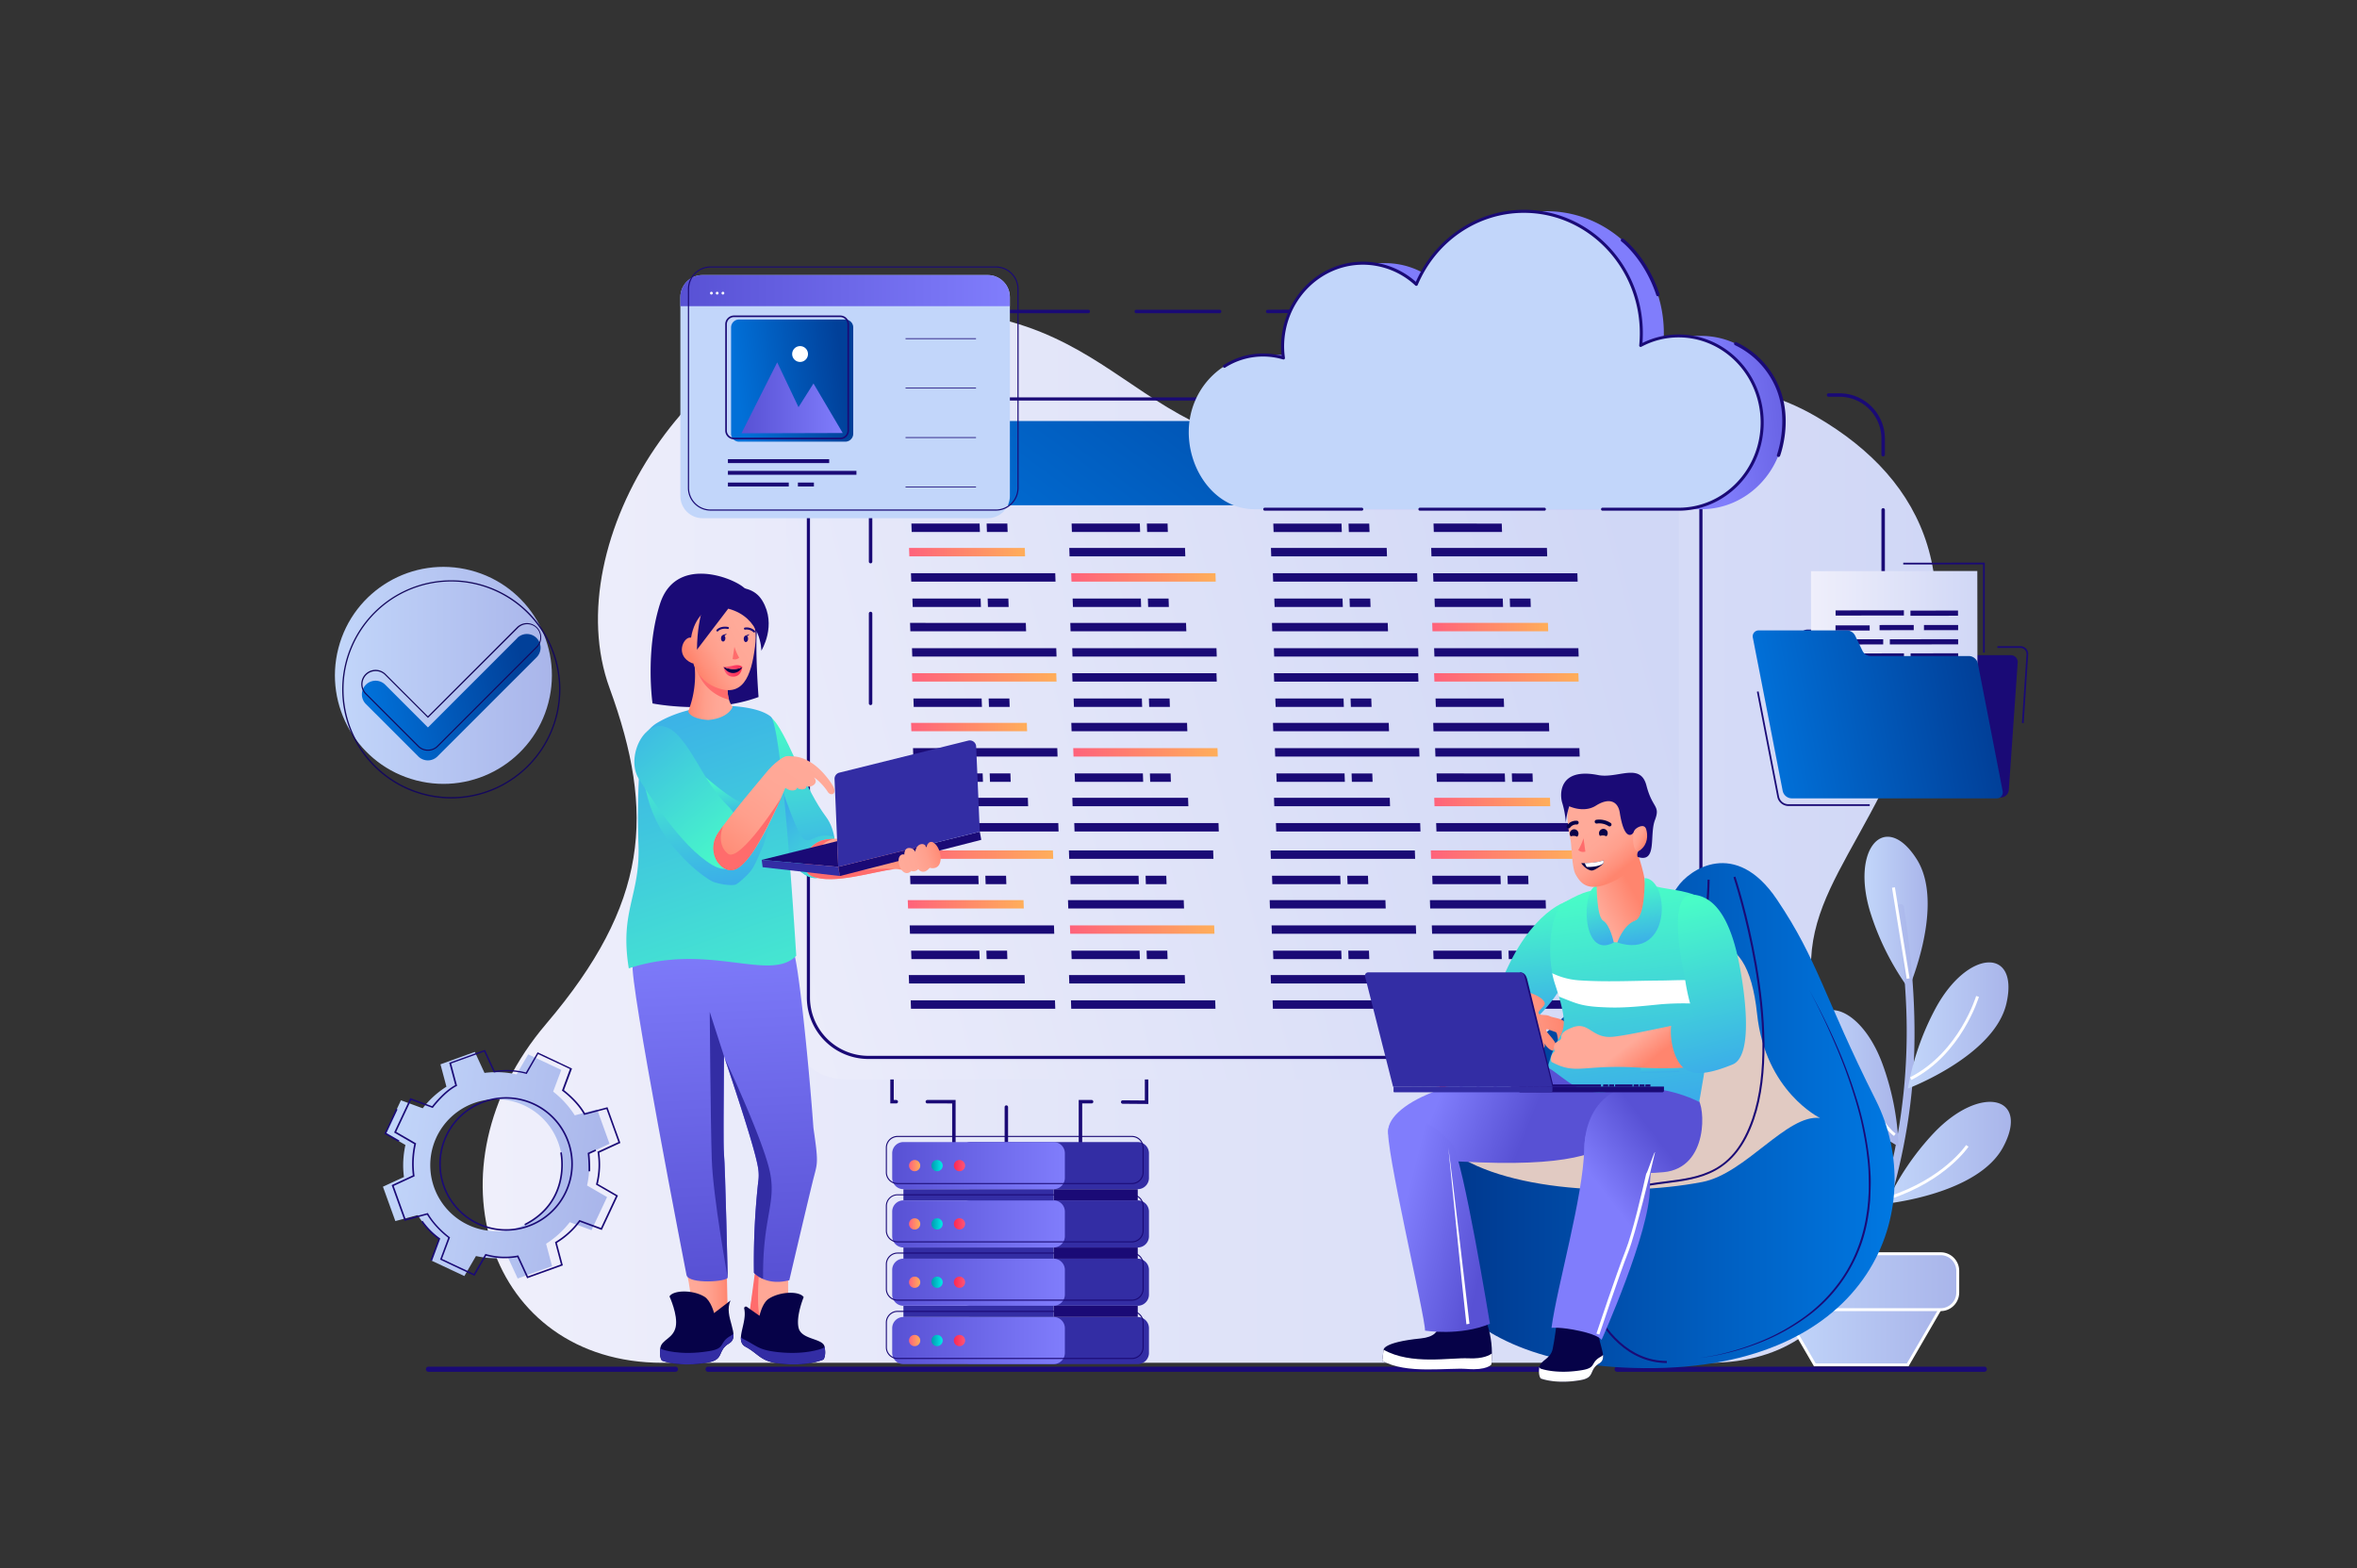 <svg xmlns="http://www.w3.org/2000/svg" width="1159" height="771" fill="none" viewBox="0 0 1159 771">
  <rect x="0" y="0" width="1159" height="771" fill="#333333" stroke="none"/>
  <path fill="url(#a)" d="M904 526.77c-33.42-73.45 2-89.19 32.9-162.41 32.22-76.28 11.2-127.56-43.87-159.55-74.6-43.35-146.67 20.5-222.47 20.5-123.77 0-111.92-80.41-239.75-72.87-88.7 5.23-157.46 113.69-131.07 185.88 22.53 61.64 19.19 105.94-31.18 165.11-60.44 71-28.66 166.64 57.13 166.64h515c75.11 0 93.31-77.39 63.31-143.3Z"/>
  <path fill="#1A0A76" d="M494.85 584.29a.852.852 0 0 1-.85-.85v-39.1a.842.842 0 0 1 .249-.601.84.84 0 0 1 .601-.249.842.842 0 0 1 .601.249.84.84 0 0 1 .249.601v39.1a.852.852 0 0 1-.85.85Zm0-54.4a.857.857 0 0 1-.616-.263A.855.855 0 0 1 494 529v-3.89a.852.852 0 0 1 1.451-.601.852.852 0 0 1 .249.601V529a.865.865 0 0 1-.234.627.856.856 0 0 1-.616.263Zm-25.8 38.73a.852.852 0 0 1-.85-.85v-25.22H456a.852.852 0 0 1-.601-1.451.852.852 0 0 1 .601-.249h13.9v26.92a.842.842 0 0 1-.249.601.84.84 0 0 1-.601.249Zm-28.33-26.07h-2.94v-37.87a.852.852 0 0 1 1.451-.601.852.852 0 0 1 .249.601v36.17h1.24a.852.852 0 0 1 .601 1.451.852.852 0 0 1-.601.249Zm90.56 33.62a.852.852 0 0 1-.85-.85v-34.48h6.34a.852.852 0 0 1 .601 1.451.852.852 0 0 1-.601.249h-4.62v32.77a.847.847 0 0 1-.536.8.848.848 0 0 1-.334.06Zm33.38-33.36-12.61-.1a.857.857 0 0 1-.84-.86.853.853 0 0 1 .252-.595.853.853 0 0 1 .598-.245l10.89.08V514.6a.852.852 0 0 1 1.451-.601.852.852 0 0 1 .249.601l.01 28.21ZM470.55 154h-22.1a.852.852 0 0 1-.601-1.451.852.852 0 0 1 .601-.249h22.1a.852.852 0 0 1 .601 1.451.852.852 0 0 1-.601.249Zm129.18 0h-41a.852.852 0 0 1-.601-1.451.852.852 0 0 1 .601-.249h41a.852.852 0 0 1 .601 1.451.852.852 0 0 1-.601.249Zm-64.59 0h-41a.852.852 0 0 1-.601-1.451.852.852 0 0 1 .601-.249h41a.852.852 0 0 1 .601 1.451.852.852 0 0 1-.601.249Zm88.22 0a.852.852 0 0 1-.601-1.451.852.852 0 0 1 .601-.249l41-.22a.852.852 0 0 1 .601 1.451.852.852 0 0 1-.601.249l-41 .22Zm64.59-.34a.852.852 0 0 1-.601-1.451.852.852 0 0 1 .601-.249l41-.22a.852.852 0 0 1 .601 1.451.852.852 0 0 1-.601.249l-41 .22Zm110.27 36.41h-.1l-22.66-2.72-1.63-34.16-21.28.11a.845.845 0 0 1-.6-.242.84.84 0 0 1-.25-.598.862.862 0 0 1 .85-.86l22.91-.12 1.64 34.36 21.23 2.54a.858.858 0 0 1 .586.284.832.832 0 0 1 .168.287.837.837 0 0 1-.038.65.855.855 0 0 1-.816.479l-.01-.01ZM926 298.55a.852.852 0 0 1-.85-.85v-47a.852.852 0 0 1 1.451-.601.852.852 0 0 1 .249.601v47a.852.852 0 0 1-.85.85Zm0-74.13a.852.852 0 0 1-.85-.85v-7.89a20.605 20.605 0 0 0-6.037-14.553 20.605 20.605 0 0 0-14.553-6.037h-5.42a.842.842 0 0 1-.601-.249.84.84 0 0 1-.249-.601.842.842 0 0 1 .249-.601.84.84 0 0 1 .601-.249h5.42a22.324 22.324 0 0 1 15.753 6.537 22.324 22.324 0 0 1 6.537 15.753v7.89a.852.852 0 0 1-.85.85Zm-54-29.33h-32l-14.91-1.79a.849.849 0 1 1 .2-1.68l14.86 1.78h31.94a.842.842 0 0 1 .601.249.84.84 0 0 1 .249.601.842.842 0 0 1-.249.601.84.84 0 0 1-.601.249l-.09-.01Zm54 152.7a.852.852 0 0 1-.85-.85v-22.1a.852.852 0 0 1 1.451-.601.852.852 0 0 1 .249.601v22.1a.852.852 0 0 1-.85.85Z"/>
  <path fill="#332DA4" d="M559.46 647.55h-82.15a5.51 5.51 0 0 0-5.51 5.51v12.14a5.51 5.51 0 0 0 5.51 5.51h82.15a5.51 5.51 0 0 0 5.51-5.51v-12.14a5.51 5.51 0 0 0-5.51-5.51Zm0-28.67h-82.15a5.51 5.51 0 0 0-5.51 5.51v12.13a5.51 5.51 0 0 0 5.51 5.51h82.15a5.51 5.51 0 0 0 5.51-5.51v-12.13a5.51 5.51 0 0 0-5.51-5.51Zm0-28.67h-82.15a5.51 5.51 0 0 0-5.51 5.51v12.14a5.51 5.51 0 0 0 5.51 5.51h82.15a5.51 5.51 0 0 0 5.51-5.51v-12.14a5.51 5.51 0 0 0-5.51-5.51Z"/>
  <path fill="#1A0A76" d="M559.46 642.03h-41.35v5.51h41.35v-5.51Zm0-28.66h-41.35v5.51h41.35v-5.51Zm0-28.67h-41.35v5.51h41.35v-5.51Z"/>
  <path fill="#332DA4" d="M559.46 561.54h-82.15a5.51 5.51 0 0 0-5.51 5.51v12.14a5.51 5.51 0 0 0 5.51 5.51h82.15a5.51 5.51 0 0 0 5.51-5.51v-12.14a5.51 5.51 0 0 0-5.51-5.51Z"/>
  <path fill="url(#b)" d="M518.11 647.55h-73.88a5.51 5.51 0 0 0-5.51 5.51v12.14a5.51 5.51 0 0 0 5.51 5.51h73.88a5.51 5.51 0 0 0 5.51-5.51v-12.14a5.51 5.51 0 0 0-5.51-5.51Z"/>
  <path fill="#332DA4" d="M518.11 642.03h-73.87v5.51h73.87v-5.51Z"/>
  <path fill="url(#c)" d="M452.51 659.12a2.76 2.76 0 1 1-5.52.02 2.76 2.76 0 0 1 5.52-.02Z"/>
  <path fill="url(#d)" d="M463.53 659.12a2.754 2.754 0 0 1-1.699 2.558 2.766 2.766 0 0 1-3.013-.596 2.766 2.766 0 0 1-.596-3.013 2.756 2.756 0 0 1 2.558-1.699c.729 0 1.429.29 1.945.805.515.516.805 1.216.805 1.945Z"/>
  <path fill="url(#e)" d="M474.56 659.12a2.76 2.76 0 1 1-5.52.02 2.76 2.76 0 0 1 5.52-.02Z"/>
  <path fill="url(#f)" d="M518.11 618.88h-73.88a5.51 5.51 0 0 0-5.51 5.51v12.13a5.51 5.51 0 0 0 5.51 5.51h73.88a5.51 5.51 0 0 0 5.51-5.51v-12.13a5.51 5.51 0 0 0-5.51-5.51Z"/>
  <path fill="#332DA4" d="M518.11 613.37h-73.87v5.51h73.87v-5.51Z"/>
  <path fill="url(#g)" d="M452.51 630.46a2.758 2.758 0 0 1-3.298 2.707 2.756 2.756 0 0 1-2.169-2.168 2.764 2.764 0 0 1 1.174-2.834 2.758 2.758 0 0 1 4.293 2.295Z"/>
  <path fill="url(#h)" d="M463.53 630.46a2.757 2.757 0 0 1-1.706 2.551 2.75 2.75 0 0 1-1.596.155 2.754 2.754 0 0 1-2.166-2.174 2.757 2.757 0 0 1 1.182-2.832 2.76 2.76 0 0 1 1.536-.46 2.757 2.757 0 0 1 2.75 2.76Z"/>
  <path fill="url(#i)" d="M474.56 630.46a2.758 2.758 0 0 1-3.298 2.707 2.756 2.756 0 0 1-2.169-2.168 2.764 2.764 0 0 1 1.174-2.834 2.76 2.76 0 0 1 4.293 2.295Z"/>
  <path fill="url(#j)" d="M518.11 590.21h-73.88a5.51 5.51 0 0 0-5.51 5.51v12.14a5.51 5.51 0 0 0 5.51 5.51h73.88a5.51 5.51 0 0 0 5.51-5.51v-12.14a5.51 5.51 0 0 0-5.51-5.51Z"/>
  <path fill="#332DA4" d="M518.11 584.7h-73.87v5.51h73.87v-5.51Z"/>
  <path fill="url(#k)" d="M452.51 601.79a2.76 2.76 0 1 1-5.522 0 2.76 2.76 0 0 1 5.522 0Z"/>
  <path fill="url(#l)" d="M463.53 601.79a2.757 2.757 0 0 1-1.706 2.551 2.759 2.759 0 0 1-3.601-3.614 2.76 2.76 0 0 1 2.557-1.697 2.75 2.75 0 0 1 2.75 2.76Z"/>
  <path fill="url(#m)" d="M474.56 601.79a2.759 2.759 0 0 1-3.317 2.673 2.762 2.762 0 0 1-1.99-3.766 2.762 2.762 0 0 1 4.509-.878 2.748 2.748 0 0 1 .798 1.971Z"/>
  <path fill="url(#n)" d="M518.11 561.54h-73.88a5.51 5.51 0 0 0-5.51 5.51v12.14a5.51 5.51 0 0 0 5.51 5.51h73.88a5.51 5.51 0 0 0 5.51-5.51v-12.14a5.51 5.51 0 0 0-5.51-5.51Z"/>
  <path fill="url(#o)" d="M452.51 573.12a2.758 2.758 0 0 1-3.298 2.707 2.763 2.763 0 0 1-2.169-2.169 2.761 2.761 0 0 1 2.707-3.298 2.772 2.772 0 0 1 2.76 2.76Z"/>
  <path fill="url(#p)" d="M463.53 573.12a2.757 2.757 0 0 1-1.706 2.551 2.759 2.759 0 0 1-3.601-3.614 2.76 2.76 0 0 1 5.307 1.063Z"/>
  <path fill="url(#q)" d="M474.56 573.12a2.758 2.758 0 0 1-3.298 2.707 2.763 2.763 0 0 1-2.169-2.169 2.761 2.761 0 0 1 2.707-3.298 2.772 2.772 0 0 1 2.76 2.76Z"/>
  <path fill="#1A0A76" d="M556.59 668.21H441.36a5.786 5.786 0 0 1-4.081-1.696 5.785 5.785 0 0 1-1.689-4.084V650.3a5.78 5.78 0 0 1 5.77-5.77h115.23a5.78 5.78 0 0 1 5.77 5.77v12.13c0 1.531-.608 3-1.689 4.084a5.786 5.786 0 0 1-4.081 1.696Zm-115.23-23.16a5.26 5.26 0 0 0-5.25 5.25v12.13a5.26 5.26 0 0 0 5.25 5.25h115.23a5.26 5.26 0 0 0 5.25-5.25V650.3a5.26 5.26 0 0 0-5.25-5.25H441.36Zm115.23-5.51H441.36a5.786 5.786 0 0 1-4.081-1.696 5.785 5.785 0 0 1-1.689-4.084v-12.13a5.78 5.78 0 0 1 5.77-5.77h115.23a5.78 5.78 0 0 1 5.77 5.77v12.13c0 1.531-.608 3-1.689 4.084a5.786 5.786 0 0 1-4.081 1.696Zm-115.23-23.16a5.26 5.26 0 0 0-5.25 5.25v12.13a5.26 5.26 0 0 0 5.25 5.25h115.23a5.26 5.26 0 0 0 5.25-5.25v-12.13a5.26 5.26 0 0 0-5.25-5.25H441.36Zm115.23-5.51H441.36a5.786 5.786 0 0 1-4.081-1.696 5.785 5.785 0 0 1-1.689-4.084V593c0-1.531.608-3 1.689-4.084a5.786 5.786 0 0 1 4.081-1.696h115.23a5.786 5.786 0 0 1 4.081 1.696A5.785 5.785 0 0 1 562.36 593v12.12a5.78 5.78 0 0 1-5.77 5.75Zm-115.23-23.16a5.262 5.262 0 0 0-5.25 5.26v12.12a5.262 5.262 0 0 0 5.25 5.26h115.23a5.262 5.262 0 0 0 5.25-5.26V593a5.262 5.262 0 0 0-5.25-5.26l-115.23-.03Zm115.23-5.51H441.36a5.778 5.778 0 0 1-5.77-5.77V564.3c0-1.531.608-3 1.689-4.084a5.786 5.786 0 0 1 4.081-1.696h115.23a5.786 5.786 0 0 1 4.081 1.696 5.785 5.785 0 0 1 1.689 4.084v12.13a5.78 5.78 0 0 1-5.77 5.77Zm-115.23-23.15a5.26 5.26 0 0 0-5.25 5.25v12.13a5.26 5.26 0 0 0 5.25 5.25h115.23a5.26 5.26 0 0 0 5.25-5.25V564.3a5.26 5.26 0 0 0-5.25-5.25H441.36Z"/>
  <path fill="url(#r)" d="M938.54 486.12s18.15-41.57 3.86-63.83c-15.35-23.94-32.6-5.33-22.62 26.6a130.433 130.433 0 0 0 18.76 37.23Z"/>
  <path fill="url(#s)" d="M908.89 635.6A379.462 379.462 0 0 0 929 577.54a292.543 292.543 0 0 0 8.38-81.26 416.226 416.226 0 0 0-4.94-49.44c-.37-2.45 3.4-3.28 3.78-.82 4.41 28.52 6.62 57.46 4.22 86.28-2.38 28.52-9.3 56.41-19.27 83.2a421.004 421.004 0 0 1-7.85 19.6l-4.43.5Z"/>
  <path fill="url(#t)" d="M938.16 535.23s42.44-16 48.43-41.76c6.44-27.7-18.93-27.08-34.84 2.35a130.245 130.245 0 0 0-13.59 39.41Z"/>
  <path fill="url(#u)" d="M933.58 563.68s-39.84-21.68-42.23-48c-2.57-28.32 22.48-24.21 34.19 7.12a130.69 130.69 0 0 1 8.04 40.88Z"/>
  <path fill="url(#v)" d="M920.2 609.05S880.37 587.37 878 561c-2.57-28.32 22.48-24.21 34.18 7.12a130.405 130.405 0 0 1 8.02 40.93Z"/>
  <path fill="url(#w)" d="M927.48 591.82s45.13-4.52 57.55-27.88c13.36-25.1-11.32-31-34.27-6.7a130.596 130.596 0 0 0-23.28 34.58Z"/>
  <path fill="#fff" d="m929.23 589.65-.45-1.37c27-8.86 37.87-25.11 38-25.27l1.2.79c-.13.2-11.3 16.82-38.75 25.85ZM939.87 531l-.65-1.28c24.15-12.33 32.42-39.74 32.5-40l1.38.41c-.1.28-8.51 28.28-33.23 40.87Zm-8.097-94.729-1.421.229 7.219 44.772 1.422-.23-7.22-44.771ZM919.81 606.89c-8.4-5.62-26.65-40.66-27.42-42.15l1.28-.66c.18.36 18.84 36.2 26.94 41.62l-.8 1.19Zm11.53-48.36c-8.4-5.61-26.65-40.66-27.42-42.15l1.27-.66c.19.36 18.85 36.2 26.95 41.62l-.8 1.19Z"/>
  <path fill="url(#x)" d="M892.44 671.12h45.62l15.98-27.5h-77.58l15.98 27.5Z"/>
  <path fill="#fff" d="M938.47 671.83H892l-16.81-28.92h80.06l-16.78 28.92Zm-45.62-1.42h44.8l15.15-26.08h-75.11l15.16 26.08Z"/>
  <path fill="url(#y)" d="M954.28 616.45h-78.05a8.4 8.4 0 0 0-8.4 8.4v10.69a8.4 8.4 0 0 0 8.4 8.4h78.05a8.4 8.4 0 0 0 8.4-8.4v-10.69a8.4 8.4 0 0 0-8.4-8.4Z"/>
  <path fill="#fff" d="M954.27 644.65h-78a9.129 9.129 0 0 1-9.12-9.11v-10.69a9.131 9.131 0 0 1 9.12-9.12h78a9.131 9.131 0 0 1 9.12 9.12v10.69a9.129 9.129 0 0 1-9.12 9.11Zm-78-27.49a7.705 7.705 0 0 0-5.435 2.255 7.705 7.705 0 0 0-2.255 5.435v10.69a7.705 7.705 0 0 0 2.255 5.435 7.705 7.705 0 0 0 5.435 2.255h78a7.705 7.705 0 0 0 5.435-2.255 7.705 7.705 0 0 0 2.255-5.435v-10.69a7.705 7.705 0 0 0-2.255-5.435 7.705 7.705 0 0 0-5.435-2.255h-78Z"/>
  <path fill="#1A0A76" d="M975.83 674.51H795.32a1.288 1.288 0 0 1-.977-.331 1.276 1.276 0 0 1-.307-1.46 1.276 1.276 0 0 1 1.284-.759h180.51a1.278 1.278 0 0 1 1.167 1.275 1.28 1.28 0 0 1-1.167 1.275Zm-196.66 0H348.1a1.278 1.278 0 0 1-1.167-1.275 1.28 1.28 0 0 1 1.167-1.275h431.07a1.278 1.278 0 0 1 1.167 1.275 1.28 1.28 0 0 1-1.167 1.275Zm-447.17 0H210.83a1.288 1.288 0 0 1-.977-.331 1.276 1.276 0 0 1-.307-1.46 1.276 1.276 0 0 1 1.284-.759H332a1.271 1.271 0 0 1 .977.331 1.276 1.276 0 0 1 .307 1.46 1.276 1.276 0 0 1-1.284.759Z"/>
  <path fill="url(#z)" d="M269.667 345.475c7.4-28.514-9.715-57.629-38.229-65.03-28.514-7.401-57.629 9.715-65.03 38.229-7.401 28.514 9.715 57.629 38.229 65.03 28.514 7.401 57.629-9.715 65.03-38.229Z"/>
  <path fill="#14085C" d="M221.92 392.6a53.638 53.638 0 0 1-37.915-91.583A53.64 53.64 0 0 1 275.56 339a53.71 53.71 0 0 1-53.64 53.6Zm0-106.68a52.998 52.998 0 0 0-51.982 63.34 53.005 53.005 0 0 0 41.642 41.642 53.003 53.003 0 0 0 54.408-22.537 52.998 52.998 0 0 0 8.932-29.445 53.096 53.096 0 0 0-15.553-37.447 53.096 53.096 0 0 0-37.447-15.553Z"/>
  <path fill="url(#A)" d="m254.37 313.73-43.94 43.94-21-21a6.72 6.72 0 0 0-9.51 9.5l25.73 25.72a6.683 6.683 0 0 0 4.75 1.979 6.684 6.684 0 0 0 4.75-1.979l48.69-48.68a6.72 6.72 0 0 0-9.5-9.51l.03.03Z"/>
  <path fill="#14085C" d="M210.43 369.13a7 7 0 0 1-5-2.06l-25.72-25.72a7.025 7.025 0 0 1 9.93-9.94l20.76 20.76 43.72-43.72a6.998 6.998 0 0 1 9.94 0 7.007 7.007 0 0 1 2.066 4.965 7.01 7.01 0 0 1-2.066 4.965l-48.66 48.69a6.996 6.996 0 0 1-4.97 2.06ZM184.71 330a6.415 6.415 0 0 0-5.976 3.971A6.422 6.422 0 0 0 180.17 341l25.72 25.72a6.427 6.427 0 0 0 4.54 1.881 6.415 6.415 0 0 0 4.54-1.881L263.66 318a6.417 6.417 0 0 0 .136-9.216 6.402 6.402 0 0 0-2.129-1.409 6.424 6.424 0 0 0-7.087 1.555L210.43 353l-21.19-21.19a6.372 6.372 0 0 0-4.53-1.81Z"/>
  <path fill="url(#B)" d="M416.19 207h379.89a29.483 29.483 0 0 1 20.846 8.634 29.483 29.483 0 0 1 8.634 20.846v264.78a29.494 29.494 0 0 1-8.637 20.853 29.494 29.494 0 0 1-20.853 8.637H416.19a29.48 29.48 0 0 1-29.48-29.48v-264.8A29.482 29.482 0 0 1 416.19 207Z"/>
  <path fill="url(#C)" d="M796.26 207H416a29.303 29.303 0 0 0-29.31 29.3v12.12h438.88v-12.13A29.308 29.308 0 0 0 796.26 207Z"/>
  <path fill="#fff" d="M796.39 218.77H641a8.932 8.932 0 0 0-8.631 8.925A8.927 8.927 0 0 0 641 236.62h155.39a8.923 8.923 0 0 0 6.507-2.506 8.923 8.923 0 0 0 0-12.838 8.923 8.923 0 0 0-6.507-2.506Zm-368.3 10.47a1.82 1.82 0 1 0 1.81 1.82 1.796 1.796 0 0 0-.527-1.286 1.802 1.802 0 0 0-1.283-.534Zm7.67 0a1.82 1.82 0 1 0 1.81 1.82 1.796 1.796 0 0 0-.527-1.286 1.802 1.802 0 0 0-1.283-.534Zm7.67 0a1.82 1.82 0 1 0 1.81 1.82 1.796 1.796 0 0 0-.527-1.286 1.802 1.802 0 0 0-1.283-.534Z"/>
  <path fill="#1A0A76" d="M796.44 231.72H643.18v1.55h153.26v-1.55Z"/>
  <path fill="#1A0A76" d="M806.91 520.69H427a30.29 30.29 0 0 1-30.26-30.26V225.65A30.29 30.29 0 0 1 427 195.39h379.9a30.29 30.29 0 0 1 30.26 30.26v264.78a30.291 30.291 0 0 1-30.25 30.26ZM427 196.94a28.737 28.737 0 0 0-28.71 28.71v264.78A28.737 28.737 0 0 0 427 519.14h379.9a28.73 28.73 0 0 0 28.7-28.71V225.65a28.73 28.73 0 0 0-28.7-28.71H427Z"/>
  <path fill="#1A0A76" d="m518.9 495.98-.14-4.13h-70.94l.14 4.13h70.94Zm1.63-87.15-.14-4.13h-70.94l.14 4.13h70.94Zm-1-86-.14-4.13h-70.94l.14 4.13h70.94Zm-15.6 160.72-.14-4.13h-56.92l.15 4.13h56.91Zm1.63-87.15-.14-4.13H448.5l.15 4.13h56.91Zm-1-86-.14-4.13H447.5l.15 4.13h56.91Zm93.12 185.58-.14-4.13h-70.93l.14 4.13h70.93Zm1.63-87.15-.14-4.13h-70.93l.14 4.13h70.93Zm-1-86-.14-4.13h-70.93l.14 4.13h70.93Zm-15.59 160.72-.15-4.13h-56.91l.14 4.13h56.92Zm1.63-87.15-.15-4.13h-56.91l.14 4.13h56.92Zm-1-86-.15-4.13h-56.91l.14 4.13h56.92ZM481.72 471.57l-.15-4.13h-33.54l.14 4.13h33.55Zm1.63-87.15-.15-4.13h-33.54l.14 4.13h33.55Zm-1-86-.15-4.13h-33.54l.14 4.13h33.55Zm36.05 160.71-.14-4.13h-70.94l.14 4.13h70.94Zm1.63-87.15-.14-4.13h-70.94l.14 4.13h70.94Zm-1-86-.14-4.13h-70.94l.14 4.13h70.94Z"/>
  <path fill="url(#D)" d="m503.43 446.7-.14-4.13h-56.92l.15 4.13h56.91Z"/>
  <path fill="url(#E)" d="m505.06 359.55-.14-4.13H448l.15 4.13h56.91Z"/>
  <path fill="url(#F)" d="m504.06 273.55-.14-4.13H447l.15 4.13h56.91Z"/>
  <path fill="#1A0A76" d="m495.35 471.57-.14-4.13h-10.18l.14 4.13h10.18Zm1.63-87.15-.14-4.13h-10.18l.14 4.13h10.18Zm-1-86-.14-4.13h-10.18l.14 4.13h10.18Zm64.52 173.15-.14-4.13h-33.55l.15 4.13h33.54Zm1.63-87.15-.14-4.13h-33.55l.15 4.13h33.54Zm-1-86-.14-4.13h-33.55l.15 4.13h33.54Z"/>
  <path fill="url(#G)" d="m597.18 459.13-.14-4.13h-70.93l.14 4.13h70.93Z"/>
  <path fill="url(#H)" d="m598.81 371.98-.14-4.13h-70.93l.14 4.13h70.93Z"/>
  <path fill="url(#I)" d="m597.81 285.98-.14-4.13h-70.93l.14 4.13h70.93Z"/>
  <path fill="#1A0A76" d="m582.22 446.7-.15-4.13h-56.91l.14 4.13h56.92Zm1.63-87.15-.15-4.13h-56.91l.14 4.13h56.92Zm-1-86-.15-4.13h-56.91l.14 4.13h56.92Zm-8.72 198.02-.14-4.13h-10.18l.14 4.13h10.18Zm1.63-87.15-.14-4.13h-10.18l.14 4.13h10.18Zm-1-86-.14-4.13h-10.18l.14 4.13h10.18Zm-93.54 136.3-.15-4.14h-33.54l.14 4.14h33.55Zm1.63-87.15-.15-4.14h-33.54l.14 4.14h33.55Zm-1-86-.15-4.14h-33.54l.14 4.14h33.55Z"/>
  <path fill="url(#J)" d="m517.9 422.28-.14-4.13h-70.94l.14 4.13h70.94Z"/>
  <path fill="url(#K)" d="m519.53 335.13-.14-4.13h-70.94l.14 4.13h70.94Z"/>
  <path fill="#1A0A76" d="m494.85 434.72-.14-4.14h-10.19l.15 4.14h10.18Zm1.63-87.15-.14-4.14h-10.19l.15 4.14h10.18Zm-1-86-.14-4.14h-10.19l.15 4.14h10.18ZM560 434.72l-.14-4.14h-33.55l.14 4.14H560Zm1.63-87.15-.14-4.14h-33.55l.14 4.14h33.55Zm-1-86-.14-4.14h-33.55l.14 4.14h33.55Zm36.05 160.71-.14-4.13h-70.93l.14 4.13h70.93Zm1.63-87.15-.14-4.13h-70.93l.14 4.13h70.93Zm-24.68 99.59-.14-4.14h-10.18l.14 4.14h10.18Zm1.63-87.15-.14-4.14h-10.18l.14 4.14h10.18Zm-1-86-.14-4.14h-10.18l.14 4.14h10.18Zm122.6 234.41-.15-4.13h-70.93l.14 4.13h70.94Zm1.63-87.15-.15-4.13h-70.93l.14 4.13h70.94Zm-1-86-.15-4.13h-70.93l.14 4.13h70.94Zm-15.6 160.72-.14-4.13h-56.92l.14 4.13h56.92Zm1.63-87.15-.14-4.13h-56.92l.14 4.13h56.92Zm-1-86-.14-4.13h-56.92l.14 4.13h56.92Zm93.12 185.58-.14-4.13h-70.94l.15 4.13h70.93Zm1.63-87.15-.14-4.13h-70.94l.15 4.13h70.93Zm-1-86-.14-4.13h-70.94l.15 4.13h70.93Z"/>
  <path fill="url(#L)" d="m760.67 483.55-.14-4.13h-56.91l.14 4.13h56.91Z"/>
  <path fill="url(#M)" d="m762.3 396.4-.14-4.13h-56.91l.14 4.13h56.91Z"/>
  <path fill="url(#N)" d="m761.3 310.4-.14-4.13h-56.91l.14 4.13h56.91Z"/>
  <path fill="#1A0A76" d="m659.67 471.57-.14-4.13h-33.55l.15 4.13h33.54Zm1.63-87.15-.14-4.13h-33.55l.15 4.13h33.54Zm-1-86-.14-4.13h-33.55l.15 4.13h33.54Zm36.06 160.71-.15-4.13h-70.93l.14 4.13h70.94Zm1.63-87.15-.15-4.13h-70.93l.14 4.13h70.94Zm-1-86-.15-4.13h-70.93l.14 4.13h70.94Zm-15.6 160.72-.14-4.13h-56.92l.14 4.13h56.92Zm1.63-87.15-.14-4.13h-56.92l.14 4.13h56.92Zm-1-86-.14-4.13h-56.92l.14 4.13h56.92Zm-8.71 198.02-.15-4.13h-10.18l.14 4.13h10.19Zm1.63-87.15-.15-4.13h-10.18l.14 4.13h10.19Zm-1-86-.15-4.13h-10.18l.14 4.13h10.19Zm64.52 173.15-.14-4.13h-33.55l.14 4.13h33.55Zm1.63-87.15-.14-4.13H706.4l.14 4.13h33.55Zm-1-86-.14-4.13H705.4l.14 4.13h33.55Zm36.05 160.71L775 455h-70.94l.15 4.13h70.93Zm1.63-87.15-.14-4.13h-70.94l.15 4.13h70.93Zm-1-86-.14-4.13h-70.94l.15 4.13h70.93Zm-15.6 160.72-.14-4.13h-56.91l.14 4.13h56.91Zm1.63-87.15-.14-4.13h-56.91l.14 4.13h56.91Zm-1-86-.14-4.13h-56.91l.14 4.13h56.91Zm-8.71 198.02-.14-4.13h-10.18l.14 4.13h10.18Zm1.63-87.15-.14-4.13H743.4l.14 4.13h10.18Zm-1-86-.14-4.13H742.4l.14 4.13h10.18Zm-93.55 136.3-.14-4.14h-33.55l.15 4.14h33.54Zm1.63-87.15-.14-4.14h-33.55l.15 4.14h33.54Zm-1-86-.14-4.14h-33.55l.15 4.14h33.54Zm36.06 160.71-.15-4.13h-70.93l.14 4.13h70.94Zm1.63-87.15-.15-4.13h-70.93l.14 4.13h70.94Zm-1-86-.15-4.13h-70.93l.14 4.13h70.94Zm-23.68 185.59-.15-4.14h-10.18l.15 4.14h10.18Zm1.63-87.15-.15-4.14h-10.18l.15 4.14h10.18Zm-1-86-.15-4.14h-10.18l.15 4.14h10.18Zm64.52 173.15-.14-4.14h-33.55l.14 4.14h33.55Zm1.63-87.15-.14-4.14H705.9l.14 4.14h33.55Zm-1-86-.14-4.14H704.9l.14 4.14h33.55Z"/>
  <path fill="url(#O)" d="m774.64 422.28-.14-4.13h-70.94l.15 4.13h70.93Z"/>
  <path fill="url(#P)" d="m776.27 335.13-.14-4.13h-70.94l.15 4.13h70.93Z"/>
  <path fill="url(#Q)" d="m775.27 249.13-.14-4.13h-70.94l.15 4.13h70.93Z"/>
  <path fill="#1A0A76" d="m751.59 434.72-.14-4.14h-10.18l.14 4.14h10.18Zm-323.5-88.03a.852.852 0 0 1-.85-.85v-44.2a.852.852 0 0 1 1.451-.601.852.852 0 0 1 .249.601v44.2a.852.852 0 0 1-.85.85Zm0-69.7a.852.852 0 0 1-.85-.85v-44.2a.852.852 0 0 1 1.451-.601.852.852 0 0 1 .249.601v44.2a.857.857 0 0 1-.245.607.853.853 0 0 1-.605.253v-.01Z"/>
  <path fill="url(#R)" d="M873.72 442.21c-20.43-30.3-43.13-14.66-48.92-6-52.64 78.32-121.14 104.26-129.73 139.18-6.4 26 4.25 96.37 113.16 97.31 113.66 1 140.2-79.91 114.23-131.61-25.97-51.7-28.29-68.55-48.74-98.88Z"/>
  <path fill="#E1CAC2" d="M864 498.44c-5-47.3-29.87-41.27-65.55-8.42-35.68 32.85-46.37 48.94-69.8 50.2-23.43 1.26-23.65 17.78-19.41 22.01 23.29 23.09 86.63 26.85 127.82 18.94 21.31-4.09 41.71-33.51 57.9-31.46.04 0-26.96-12.98-30.96-51.27Z"/>
  <path fill="#1A0A76" d="M819.62 670.17c-18.75 0-31.74-15.4-37.65-29.8-7.55-18.42-5.53-37.11 5.14-47.64 9.13-9 20.71-10.47 31.92-11.88 17.22-2.18 33.48-4.24 42.62-30.92 15.19-44.35-9-117.86-9.25-118.6l.94-.31c.25.74 24.54 74.56 9.25 119.23-9.34 27.27-26.67 29.46-43.44 31.58-11 1.4-22.45 2.84-31.34 11.61-10.38 10.24-12.31 28.56-4.92 46.56 5.79 14.11 18.47 29.18 36.73 29.18v.99Z"/>
  <path fill="#1A0A76" d="M728.51 651.88c-18.1-6.59-26-30.4-25.59-49.74.31-16.74 6.62-36.56 23.39-41.95 11.55-3.72 20.33-3.85 28.08-4 14-.21 26.13-.39 49.26-21 35.63-31.8 36-102 36-102.69h1c0 .71-.31 71.34-36.28 103.44-23.47 20.88-35.75 21.06-49.97 21.28-8 .12-16.38.25-27.79 3.92-16.27 5.23-22.39 24.62-22.7 41-.36 19 7.3 42.37 25 48.78l-.4.96Zm106.96 15.81a105.258 105.258 0 0 0 14.29-2.81 124.716 124.716 0 0 0 13.83-4.51 102.59 102.59 0 0 0 25.32-14.09 77.286 77.286 0 0 0 19.21-21.48 76.13 76.13 0 0 0 9.62-27.15c.17-1.19.4-2.38.52-3.58l.37-3.61c.15-2.41.32-4.83.31-7.25-.01-2.42-.07-4.83-.15-7.25-.08-2.42-.31-4.84-.63-7.24-.5-4.82-1.39-9.59-2.35-14.34-.96-4.75-2.22-9.43-3.62-14.08a248.716 248.716 0 0 0-10-27.33c-3.8-8.94-8-17.69-12.56-26.3 4.66 8.53 9.05 17.21 13 26.1a247.793 247.793 0 0 1 10.27 27.31 158.766 158.766 0 0 1 6.14 28.54c.33 2.42.46 4.85.66 7.29.2 2.44.24 4.87.17 7.31-.07 2.44-.15 4.88-.29 7.32l-.37 3.64c-.11 1.22-.34 2.42-.51 3.63a75 75 0 0 1-29.35 49.08 102.816 102.816 0 0 1-25.61 13.93 126.1 126.1 0 0 1-13.94 4.3 105.968 105.968 0 0 1-14.33 2.57Z"/>
  <path fill="url(#S)" d="M772.61 442.63c-7.6 1.24-26.44 13-38.23 51.29-1.43 4.64 15.41 12.43 23 4.77 20.39-20.57 28.95-58.29 15.23-56.06Z"/>
  <path fill="url(#T)" d="M736.6 490.78c-1 3.52-2 7.58 3.71 14.09s4.86 9.4 4.81 10.76c-.05 1.36 3.36.84 3.31-3.12v-3.27a23.568 23.568 0 0 0 3.67 2.73c1.39.68 3.06 4.22 5.83 3.85 2.77-.37 1.2-3.11 1.2-3.11s3.12 5 5.68 3.7c2.56-1.3-1.67-6.06-3.61-8.35s-.21-2-.21-2 2.47.86 4 1.44c1.53.58.42 9.12 4.3 7.35 1.58-.72 0-8.73 0-8.73s1.79-.46.52-3-6-2.57-7.83-3.51-4.67-.14-5.39-1.31c-.72-1.17 3-3.39 3-4.84-.01-4.66-20.71-11.09-22.99-2.68Z"/>
  <path fill="url(#U)" d="m684.58 529.34 100.2 22.76v-8.23l-100.2-22.06v7.53Z"/>
  <path fill="url(#V)" d="M799.2 559.21c-14.4 7.73-26.17 14.88-81.31 11.9-46.66-2.53-42.7-22.64-13.46-34.06 19.2-7.49 38.53-11.68 61.92-12.51 26.01-.92 61.49 19.3 32.85 34.67Z"/>
  <path fill="url(#W)" d="M817.16 534.43c4 .69 12.09.93 17.52 5.76 3.82 3.38 5.82 34-16.59 36.15-24.08 2.31-37.21-3.84-38.64-8.85-1.43-5.01.24-39.63 37.71-33.06Z"/>
  <path fill="url(#X)" d="M792.13 436.52c2.86-.37 14.84-2.56 21.92-.7 7.32 1.92 18.27 1.82 24.59 7.45s3.17 51.59 2 64.75c-1.12 12.2-5.1 33.8-5.1 33.8s-19.24-10.39-40.28-5.81c-18.88 4.11-23.79-4.87-34.19-11.21 0 0 1.93-8.38 5.74-14.63 3.81-6.25 2.28-12.37-2.29-26.89-4.57-14.52-1.89-36.08 5-39.8 10.21-5.6 11.73-5.54 22.61-6.96Z"/>
  <path fill="#fff" d="M766.55 490c3.1 1.18 6.14 2.55 9.33 3.51 4.66 1.41 9.67 1.64 14.51 1.82 9.05.34 17.53-.7 26.48-1.56a138.679 138.679 0 0 1 24.78.28c.21-3.49.4-7.28.55-11.18-2.7-.17-5.39-.51-8.18-.74-6.18-.5-12.47 0-18.66 0-12.94.11-26.19.79-39.1-.13a35.84 35.84 0 0 1-13-3.49c.307 1.604.704 3.19 1.19 4.75.83 2.49 1.55 4.74 2.1 6.74Z"/>
  <path fill="url(#Y)" d="M804.22 416.5s4.22 11.53 4.87 18.41c.6 6.28.16 31.47-16.79 28.13-19.2-3.8-3.15-45.51-3.15-45.51l15.07-1.03Z"/>
  <path fill="url(#Z)" d="M793.55 463.43s-1.72-8.61-5.27-10.77c-3.1-1.88-3.16-17-3.16-17-7.42.34-7.88 36.55 8.43 27.77Z"/>
  <path fill="url(#aa)" d="M795.27 463.43s2.86-8.61 8.77-10.77c5.15-1.88 4.68-20.91 4.68-20.91 12.35.36 13.67 40.46-13.45 31.68Z"/>
  <path fill="url(#ab)" d="M770.75 400.69a57.83 57.83 0 0 0 1.39 11.68c.83 3.28.64 14.18 2.7 17.69 2.06 3.51 5.11 8.4 15.28 4.66 10.17-3.74 13.88-9.49 15.49-17.72 1.61-8.23 1-16.62-.27-18.64-1.27-2.02-5.62-10.92-17.07-9.4-10.61 1.45-17.66 5.59-17.52 11.73Z"/>
  <path fill="#FF6C6C" d="M778.65 412.16a26.613 26.613 0 0 1-2.58 5.78 3.418 3.418 0 0 0 1.642.877 3.416 3.416 0 0 0 1.858-.117l-.92-6.54Z"/>
  <path fill="#060248" d="M791.43 406.34a.998.998 0 0 1-.52-.19 8.43 8.43 0 0 0-5.69-1.22.92.92 0 0 1-.707-.192.922.922 0 0 1-.349-.644.914.914 0 0 1 .226-.697.918.918 0 0 1 .66-.317 10.252 10.252 0 0 1 7 1.59.928.928 0 0 1 .31 1.071.932.932 0 0 1-.94.599h.01Zm-20.2.97a.878.878 0 0 1-.54-.22.924.924 0 0 1-.289-.993.922.922 0 0 1 .179-.317 5.487 5.487 0 0 1 4.93-2.22.927.927 0 0 1 .602.382.912.912 0 0 1 .148.698.917.917 0 0 1-.376.601.905.905 0 0 1-.694.149A3.783 3.783 0 0 0 772 407a.924.924 0 0 1-.77.31Zm6.29 17.11s2.18 3.2 5 3.61c1.5.22 6-3.12 6-3.76a3.342 3.342 0 0 0-.11-1.27c-2.52 1.13-6.91 1.36-9.27 1.41-1 .03-1.62.01-1.62.01Z"/>
  <path fill="#fff" d="M788.39 423c-2.14 1-6.73 1.3-9.18 1.4l1 1.87c5.95.15 8.27-1.68 8.29-2a3.342 3.342 0 0 0-.11-1.27Z"/>
  <path fill="#060248" d="M789.91 411.21a3.744 3.744 0 0 0-2.33-.39 3.997 3.997 0 0 0-.83.19 1.998 1.998 0 0 1-.47-1.2 2.145 2.145 0 0 1 2.906-2.129 2.136 2.136 0 0 1 1.326 1.567 2.144 2.144 0 0 1-.602 1.962Zm-14.37.21a3.675 3.675 0 0 0-2.33-.39 3.484 3.484 0 0 0-.83.19 2.089 2.089 0 0 1-.47-1.2 2.145 2.145 0 0 1 2.906-2.129 2.136 2.136 0 0 1 1.326 1.567 2.144 2.144 0 0 1-.602 1.962Z"/>
  <path fill="#1A0A76" d="M785.79 381.08c-19.59-3.86-18.91 9.9-17.53 13.89a42.425 42.425 0 0 1 1.68 9.47 36.122 36.122 0 0 1 1.73-8s7.15 3.43 13.06-.3c6.72-4.25 10.91-2 11.76 3.44 2.36 15.07 6.61 10.52 6.86 9.52s5.37-4.61 5.73 1.11c.29 4.51-5.13 8.07-3.78 11.14 9.75 3.15 5.65-10.62 8.46-18.07 2.81-7.45-1.19-5.54-4.17-17.07-2.98-11.53-14.19-3.21-23.8-5.13Z"/>
  <path fill="url(#ac)" d="M803.8 408.14c.65-1.07 4.71-3.61 5.67-.42.89 2.93.86 7.37-2.93 10.28-3.79 2.91-4.15-7.54-2.74-9.86Z"/>
  <path fill="#1A0A76" d="M747 536.66a.399.399 0 0 0 .245.379c.049.02.102.031.155.031h70a.817.817 0 0 0 .82-.81v-2H747v2.4Z"/>
  <path fill="#1A0A76" d="M809.06 533.48v.82h2.5v-1.09h-2.23a.269.269 0 0 0-.27.27Zm-2.9 0v.82h2.5v-1.09h-2.23a.269.269 0 0 0-.27.27Zm-2.9 0v.82h2.5v-1.09h-2.22a.272.272 0 0 0-.28.27Zm-12.08 0v.82h2.5v-1.09h-2.22a.272.272 0 0 0-.28.27Zm-2.9 0v.82h2.5v-1.09h-2.22a.283.283 0 0 0-.195.078.284.284 0 0 0-.085.192Zm-34.03 0v.82h2.5v-1.09h-2.23a.269.269 0 0 0-.27.27Zm-2.9 0v.82h2.5v-1.09h-2.23a.269.269 0 0 0-.27.27Zm42.82 0v.82h8.59v-1.09h-8.32a.269.269 0 0 0-.27.27Zm-52.23 0v.82h8.59v-1.09h-8.32a.269.269 0 0 0-.27.27Zm15.48 0v.82h29.84v-1.09h-29.57a.269.269 0 0 0-.27.27Z"/>
  <path fill="url(#ad)" d="M742.62 533.21h-6a.617.617 0 0 0-.438.182.617.617 0 0 0-.182.438v.47h6.94v-.82a.271.271 0 0 0-.32-.27Z"/>
  <path fill="url(#ae)" d="M734.26 533.21h-6.06a.617.617 0 0 0-.438.182.617.617 0 0 0-.182.438v.47h6.95v-.82a.269.269 0 0 0-.27-.27Z"/>
  <path fill="url(#af)" d="M725.89 533.21h-6.06a.617.617 0 0 0-.438.182.617.617 0 0 0-.182.438v.47h6.95v-.82a.269.269 0 0 0-.27-.27Z"/>
  <path fill="url(#ag)" d="M717.52 533.21h-6.06a.617.617 0 0 0-.438.182.617.617 0 0 0-.182.438v.47h6.95v-.82a.269.269 0 0 0-.27-.27Z"/>
  <path fill="url(#ah)" d="M707.67 533.21h-3.17a.617.617 0 0 0-.438.182.617.617 0 0 0-.182.438v.47h4.06v-.82a.269.269 0 0 0-.27-.27Z"/>
  <path fill="url(#ai)" d="M702.73 533.21h-3.17a.617.617 0 0 0-.435.182.602.602 0 0 0-.131.202.596.596 0 0 0-.044.236v.47h4v-.82a.265.265 0 0 0-.061-.175.266.266 0 0 0-.159-.095Z"/>
  <path fill="url(#aj)" d="M698.09 533.21h-3.17a.617.617 0 0 0-.438.182.617.617 0 0 0-.182.438v.47h4.06v-.82a.269.269 0 0 0-.27-.27Z"/>
  <path fill="#1A0A76" d="M751.05 481.88c-.55-2.22-1.43-3.78-3.71-3.78l14.13 58.65a3.198 3.198 0 0 0 2.06-3.88c-.53-2.5-9.53-39.01-12.48-50.99Z"/>
  <path fill="#332DA4" d="M747.34 478.1h-74.56a1.602 1.602 0 0 0-1.55 2L685 534.3h78.37l-13.8-54.49a2.261 2.261 0 0 0-2.23-1.71Z"/>
  <path fill="#332DA4" d="M685.24 536.66a.41.41 0 0 0 .41.41h76.93a.81.81 0 0 0 .81-.81v-2h-78.15v2.4Z"/>
  <path fill="url(#ak)" d="m806.81 527.57 18.97-.46v-7.53l-18.97 1.01v6.98Z"/>
  <path fill="#060248" d="M728.87 645.57s6.12 9.81 4.48 25.37c0 0-2.31 2.93-11.81 2.17-9.5-.76-30.08 2.74-41.86-4.06l.67-5.4s-.45-3.67 18.29-5.56c13.33-1.34 7.52-11.55 7.52-11.55l22.71-.97Z"/>
  <path fill="#fff" d="M722.11 667.87c-9.16-.43-28.17 3.42-41.76-4.22l-.67 5.4c11.78 6.8 32.36 3.3 41.86 4.06 9.5.76 11.81-2.17 11.81-2.17.193-1.82.287-3.65.28-5.48-1.02.76-4.18 2.75-11.52 2.41Z"/>
  <path fill="url(#al)" d="M682.72 555.06c-2.17 7 18.23 92.62 18 99.18 0 0 17.15 2.84 31.92-3.36 0 0-13.24-81.16-18.54-88.29-4.81-6.53-26.58-23.01-31.38-7.53Z"/>
  <path fill="#fff" d="M712.18 564.28s7.17 72.26 8.89 86.85l1.5-.25c-1.7-14.49-8.68-75.06-10.39-86.6Z"/>
  <path fill="#060248" d="M765.33 651.29s-.78 7-1.84 12-6 5.44-6.58 9c-.63 4.1.71 5.48.71 5.48s7.33 3 19.73.78c7.22-1.3 3.75-5 9.06-8.19 5.31-3.19-2.69-11.61.63-18.4-.04.04-17.4-7.84-21.71-.67Z"/>
  <path fill="#fff" d="M787.15 667.08c-5.43 3-1.88 5.38-9.28 6.61-12.71 2.12-20.23-.74-20.23-.74s-.41-.08-.68-.79c0 .05 0 .09-.05.14-.63 4.1.71 5.48.71 5.48s7.33 3 19.73.78c7.22-1.3 3.75-5 9.06-8.19 1.62-1 2-2.42 1.83-4.17a3.773 3.773 0 0 1-1.09.88Z"/>
  <path fill="url(#am)" d="M821.19 556.11s-11.88-5.36-16.69-9.18c-4.81-3.82-25-5.73-25.49 17.89-.49 23.62-13.4 67.69-16.09 88.06 0 0 4.38-.57 14 1.55 9.62 2.12 10.61 4.39 10.61 4.39s23.76-52.91 23.76-74.55 9.9-28.16 9.9-28.16Z"/>
  <path fill="#fff" d="M809.5 577c-2.13 9.46-6.76 29.21-10.16 37.82-4.57 11.55-14.24 40.6-14.34 40.9l1.45.47c.09-.29 9.75-29.3 14.3-40.82 3.39-8.58 10.91-39.23 13.08-48.89-.5-.23-3.92 10.78-4.33 10.52Z"/>
  <path fill="url(#an)" d="M854.57 517.5c-6.29 5.93-22.71 8.82-49.83 7.36-27.12-1.46-29.6 3.8-41.87-2.76a4.725 4.725 0 0 1 1.66-5.19s-1.72-3.41 1.73-5c3.45-1.59-1.58-3.42 6.83-6.69 8.41-3.27 9.51 5.61 20.07 4.55 10.56-1.06 39.89-8.25 45.66-8.43 5.77-.18 21.3 10.94 15.75 16.16Z"/>
  <path fill="url(#ao)" d="M832.54 439.89c8.1.7 16.85 7.27 22.06 31.05 2.59 11.83 8.59 47.91-2.64 52.45-10.41 4.23-19.29 6.15-24.26 1.56-6-5.5-6.86-18.44-5.64-21.89.92-2.6 11.65-1.34 10.73-3.94a104.155 104.155 0 0 1-4.29-18.29s-9.93-42.15 4.04-40.94Z"/>
  <path fill="url(#ap)" d="m290.87 604.85 7.64-16.27-9.84-5.7a45.234 45.234 0 0 0 .72-15.75l10.33-4.77-6.09-16.89-11 2.93A45.366 45.366 0 0 0 272 536.74l4-10.68-16.27-7.64-5.73 9.84a45.477 45.477 0 0 0-15.75-.72l-4.77-10.33-16.89 6.1 2.93 11a45.224 45.224 0 0 0-11.66 10.62l-10.7-3.93-7.64 16.27 9.84 5.7a45.479 45.479 0 0 0-.73 15.75l-10.33 4.77 6.1 16.89 11-2.92A45.545 45.545 0 0 0 216 609.1l-3.93 10.68 16.27 7.64 5.71-9.84a45.202 45.202 0 0 0 15.74.72l4.77 10.33 16.89-6.09-2.92-11a45.66 45.66 0 0 0 11.65-10.61l10.69 3.92Zm-60.64-2.57a32.444 32.444 0 0 1-12.33-48.618 32.437 32.437 0 0 1 33.908-12.238 32.438 32.438 0 0 1 3.215 62.002 32.44 32.44 0 0 1-24.793-1.146Z"/>
  <path fill="#1A0A76" d="m196.01 561.48-7.01-4.06 5.76-12.27.72.34-5.45 11.61 6.38 3.69-.4.69Zm16.44 58.44-.74-.28 3.82-10.39a37.35 37.35 0 0 1-8.38-8.57l.66-.44a36.308 36.308 0 0 0 8.42 8.53l.26.18-4.04 10.97Zm45.78-17.4-.36-.71c22.73-11.54 17.63-34.85 17.58-35.08l.77-.18c.06.24 5.31 24.14-17.99 35.97Zm31.15-26.61a73.095 73.095 0 0 0-.38-8.74v-.28l3.8-1.75.33.72-3.27 1.51c.28 2.841.4 5.695.36 8.55l-.84-.01Z"/>
  <path fill="#1A0A76" d="m233.33 627.33-16.94-8 4-10.74a43.677 43.677 0 0 1-10.39-11.3l-11.06 3-6.34-17.58 10.39-4.8a45.655 45.655 0 0 1 .71-15.33l-9.91-5.74 7.95-16.94 10.75 4c1-1.31 6.16-7.65 11.34-10.36l-2.94-11 17.58-6.34 4.79 10.37a37.318 37.318 0 0 1 15.34.73l5.74-9.91 16.93 8-3.94 10.61c1.24.95 7 5.53 10.34 11.34l11.05-2.94 6.35 17.58-10.39 4.79a40.01 40.01 0 0 1-.71 15.34l9.9 5.74-7.95 16.93-10.74-4a40.587 40.587 0 0 1-11.35 10.34l2.94 11.06-17.57 6.34-4.8-10.38a35.17 35.17 0 0 1-15.34-.71l-5.73 9.9Zm-16-8.35 15.67 7.33 5.68-9.79.29.08a33.785 33.785 0 0 0 15.56.72l.31-.08 4.76 10.3 16.22-5.85-2.91-10.94.25-.15a39.55 39.55 0 0 0 11.54-10.5l.17-.26 10.64 3.91 7.33-15.62-9.79-5.68.07-.29a38.445 38.445 0 0 0 .72-15.58l-.06-.3 10.29-4.75-5.85-16.22-11 2.91-.15-.27c-3.57-6.48-10.43-11.48-10.5-11.53l-.25-.17 3.91-10.63-15.62-7.34-5.61 9.79-.29-.07a36.124 36.124 0 0 0-15.57-.72l-.31.07-4.75-10.3-16.23 5.86 2.92 11-.28.14c-5.6 2.78-11.47 10.43-11.53 10.51l-.17.23-10.62-3.91-7.34 15.63 9.79 5.67-.07.29a44.289 44.289 0 0 0-.72 15.6l.05.29-10.28 4.75 5.85 16.22 10.95-2.91.15.26c3.76 6.59 10.44 11.49 10.51 11.54l.24.18-3.97 10.58Z"/>
  <path fill="#1A0A76" d="M244.17 604.82a32.849 32.849 0 0 1-15-58.82 32.851 32.851 0 0 1 52.19 31 32.892 32.892 0 0 1-37.19 27.82Zm9.22-64.27a32.069 32.069 0 0 0-15.215 61.991 32.065 32.065 0 0 0 42.405-25.691 32.11 32.11 0 0 0-27.19-36.3Zm683.67-221.02-1.61-7.34a3.35 3.35 0 0 0-3.32-2.63h-43.36a3.998 3.998 0 0 0-3.9 3.64l-.62 9-.36 5-4.28 61.28a3.346 3.346 0 0 0 3.39 3.64h100.88a4.002 4.002 0 0 0 3.9-3.64l4.38-62.69a3.34 3.34 0 0 0-.886-2.573 3.334 3.334 0 0 0-2.504-1.067h-48.4a3.333 3.333 0 0 1-3.31-2.62Z"/>
  <path fill="url(#aq)" d="m972.302 280.742-81.8.1.122 99.43 81.8-.1-.122-99.43Z"/>
  <path fill="#1A0A76" d="m936.196 300.086-33.59.041.003 2.54 33.59-.041-.003-2.54Zm-16.825 7.391-16.8.018.003 2.54 16.8-.018-.003-2.54Zm21.664-.177-16.8.021.003 2.54 16.8-.021-.003-2.54Zm21.83-.007-16.8.021.003 2.54 16.8-.021-.003-2.54Zm-.061-7.091-23.39.024.002 2.54 23.39-.024-.002-2.54Zm.069 14.081-33.59.041.004 2.54 33.589-.041-.003-2.54Zm-36.85.035-23.39.029.004 2.54 23.39-.029-.004-2.54Zm10.209 6.928-33.59.041.003 2.54 33.59-.041-.003-2.54Zm-16.781 7.27-16.8.021.003 2.54 16.8-.021-.003-2.54Zm21.61-.056-16.8.021.003 2.54 16.8-.021-.003-2.54Zm21.83.003-16.8.021.003 2.54 16.8-.021-.003-2.54Zm-.009-7.25-23.39.029.003 2.54 23.39-.029-.003-2.54Zm.007 14.23-33.59.041.003 2.54 33.59-.041-.003-2.54Zm-36.85.045-23.39.029.003 2.54 23.39-.029-.003-2.54Z"/>
  <path fill="url(#ar)" d="m915.8 319.93-3.55-7.33a4.643 4.643 0 0 0-4-2.63h-43.37a2.906 2.906 0 0 0-2.388 1.079 2.908 2.908 0 0 0-.552 2.561l1.74 8.95 1 5.05 11.92 61.28a4.637 4.637 0 0 0 4.35 3.65h100.86a2.923 2.923 0 0 0 2.38-1.09 2.915 2.915 0 0 0 .55-2.56l-12.18-62.68a4.642 4.642 0 0 0-4.35-3.65h-48.4a4.614 4.614 0 0 1-4.01-2.63Z"/>
  <path fill="#1A0A76" d="M919.4 396.29h-40.17a5.62 5.62 0 0 1-5.26-4.4l-10.06-51.78.84-.16 10.06 51.78a4.715 4.715 0 0 0 4.42 3.7h40.17v.86Zm56.57-75.41h-.86V277.5l-39.23.04v-.85l40.09-.05v44.24Zm19.11 34.67-.85-.05 2.25-33.75a2.99 2.99 0 0 0-.816-2.232 3 3 0 0 0-2.184-.938h-11.32v-.86h11.36a3.772 3.772 0 0 1 2.79 1.22 3.794 3.794 0 0 1 1 2.86l-2.23 33.75Z"/>
  <path fill="url(#as)" d="M485.7 135.25H345.44c-6.014 0-10.89 4.876-10.89 10.89v97.76c0 6.014 4.876 10.89 10.89 10.89H485.7c6.014 0 10.89-4.876 10.89-10.89v-97.76c0-6.014-4.876-10.89-10.89-10.89Z"/>
  <path fill="url(#at)" d="M485.77 135.25h-140.4a10.82 10.82 0 0 0-7.654 3.166 10.8 10.8 0 0 0-3.166 7.654v4.47h162v-4.47a10.81 10.81 0 0 0-10.78-10.82Z"/>
  <path fill="#fff" d="M349.83 143.46a.683.683 0 0 0-.636.415.677.677 0 0 0 .145.746.686.686 0 0 0 .746.145.675.675 0 0 0 .415-.636.673.673 0 0 0-.67-.67Zm2.83 0a.677.677 0 0 0-.677.81.686.686 0 0 0 .186.351.686.686 0 0 0 .746.145.675.675 0 0 0 .415-.636.673.673 0 0 0-.67-.67Zm2.83 0a.683.683 0 0 0-.636.415.677.677 0 0 0 .145.746.686.686 0 0 0 .746.145.675.675 0 0 0 .415-.636.673.673 0 0 0-.67-.67Z"/>
  <path fill="#1A0A76" d="M489.7 251.08H349.43a11.177 11.177 0 0 1-7.895-3.275 11.177 11.177 0 0 1-3.275-7.895v-97.77A11.187 11.187 0 0 1 349.43 131H489.7a11.187 11.187 0 0 1 11.17 11.18v97.77a11.18 11.18 0 0 1-11.17 11.13ZM349.43 131.54a10.608 10.608 0 0 0-10.6 10.6v97.77a10.615 10.615 0 0 0 3.111 7.489 10.615 10.615 0 0 0 7.489 3.111H489.7a10.608 10.608 0 0 0 10.6-10.6v-97.77a10.608 10.608 0 0 0-10.6-10.6H349.43Z"/>
  <path fill="#1A0A76" d="M479.93 166.32h-34.65v.38h34.65v-.38Zm0 24.32h-34.65v.38h34.65v-.38Zm0 24.31h-34.65v.38h34.65v-.38Zm0 24.32h-34.65v.38h34.65v-.38Z"/>
  <path fill="url(#au)" d="M363.4 157.09h52.25a3.9 3.9 0 0 1 1.496.298 3.896 3.896 0 0 1 2.116 2.116 3.9 3.9 0 0 1 .298 1.496v52.25a3.9 3.9 0 0 1-.298 1.496 3.896 3.896 0 0 1-2.116 2.116 3.9 3.9 0 0 1-1.496.298H363.4a3.91 3.91 0 0 1-3.91-3.91V161a3.921 3.921 0 0 1 3.91-3.91Z"/>
  <path fill="url(#av)" d="m364.59 213.05 17.58-34.88 10.48 22.03 7.36-11.65 14.38 24.36-49.8.14Z"/>
  <path fill="#fff" d="M397.31 174.11a3.89 3.89 0 1 1-7.78-.081 3.89 3.89 0 0 1 7.78.081Z"/>
  <path fill="#1A0A76" d="M413.18 216h-52.25a4.3 4.3 0 0 1-3.048-1.262 4.33 4.33 0 0 1-1.262-3.048v-52.25a4.326 4.326 0 0 1 1.265-3.045 4.326 4.326 0 0 1 3.045-1.265h52.25a4.326 4.326 0 0 1 3.045 1.265 4.326 4.326 0 0 1 1.265 3.045v52.25a4.326 4.326 0 0 1-1.265 3.045A4.326 4.326 0 0 1 413.18 216Zm-52.25-60.08a3.528 3.528 0 0 0-3.52 3.52v52.25a3.528 3.528 0 0 0 3.52 3.52h52.25a3.528 3.528 0 0 0 3.52-3.52v-52.25a3.528 3.528 0 0 0-3.52-3.52h-52.25Zm26.93 81.35h-29.93v1.91h29.93v-1.91Zm33.27-5.75h-63.2v1.91h63.2v-1.91Zm-13.4-5.75h-49.8v1.91h49.8v-1.91Zm-7.51 11.5h-7.87v1.91h7.87v-1.91Z"/>
  <path fill="url(#aw)" d="M836.51 165.16h-11.09v1.61a40.286 40.286 0 0 0-7.57 3.07c.2-2 .3-4.033.3-6.1 0-33.08-25.85-59.89-57.72-59.89h-11.09V105c-18.79 3.8-34.32 17.05-41.81 34.8a38.52 38.52 0 0 0-26.24-10.41h-11.08V131c-16.42 5-28.43 20.7-28.43 39.35.013 1.877.153 3.752.42 5.61a35.273 35.273 0 0 0-10-1.47h-11.09v1.78c-14.78 4.87-25.49 19.21-25.49 36.16 0 19.69 14.46 35.87 33 37.75v.19h207.89c22.67 0 41.06-19.08 41.06-42.61s-18.39-42.6-41.06-42.6Z"/>
  <path fill="url(#ax)" d="M825.42 165.16a39.706 39.706 0 0 0-18.66 4.68c.2-2 .3-4.033.3-6.1 0-33.08-25.84-59.89-57.72-59.89-23.66 0-44 14.77-52.89 35.91a38.537 38.537 0 0 0-26.24-10.41c-21.82 0-39.51 18.36-39.51 41a43.33 43.33 0 0 0 .41 5.61 35.237 35.237 0 0 0-10-1.47c-20.2 0-36.57 17-36.57 37.94 0 19.69 13.68 37.94 32.23 37.94h208.65c22.68 0 41.07-19.08 41.07-42.61s-18.39-42.6-41.07-42.6Z"/>
  <path fill="#1A0A76" d="M825.42 251.1H788a.729.729 0 1 1 0-1.46h37.43c22.24 0 40.33-18.79 40.33-41.88 0-23.09-18.09-41.87-40.33-41.87a38.713 38.713 0 0 0-18.31 4.6.748.748 0 0 1-.75 0 .703.703 0 0 1-.257-.294.703.703 0 0 1-.063-.386c.19-2 .29-4 .29-6 0-32.62-25.57-59.16-57-59.16-22.63 0-43.13 13.92-52.22 35.46a.708.708 0 0 1-.52.43.732.732 0 0 1-.65-.17 37.873 37.873 0 0 0-25.74-10.22c-21.38 0-38.78 18.07-38.78 40.27.012 1.844.149 3.685.41 5.51a.733.733 0 0 1-.25.659.716.716 0 0 1-.327.159.722.722 0 0 1-.363-.018 34.557 34.557 0 0 0-28.43 4 .73.73 0 0 1-.814-.022.747.747 0 0 1-.298-.475.725.725 0 0 1 .124-.547.747.747 0 0 1 .208-.196 36.001 36.001 0 0 1 28.56-4.49 41.06 41.06 0 0 1-.29-4.61c0-23 18.06-41.73 40.25-41.73a39.292 39.292 0 0 1 26 9.91c9.51-21.55 30.27-35.41 53.16-35.41 32.23 0 58.45 27.19 58.45 60.62 0 1.61-.06 3.23-.18 4.85a39.92 39.92 0 0 1 17.81-4.17c23.05 0 41.8 19.45 41.8 43.34 0 23.89-18.78 43.3-41.83 43.3Zm-66 0H698.2a.729.729 0 1 1 0-1.46h61.22a.729.729 0 1 1 0 1.46Zm-89.79 0H621.9a.729.729 0 1 1 0-1.46h47.73a.729.729 0 1 1 0 1.46Z"/>
  <path fill="#1A0A76" d="M815.22 145.68a.808.808 0 0 1-.77-.55c-5.85-17.76-17-26.3-17.14-26.39a.816.816 0 0 1 1-1.29c.47.36 11.7 8.94 17.71 27.17a.81.81 0 0 1-.51 1 .78.78 0 0 1-.29.06Zm59.31 79a.688.688 0 0 1-.28-.05.808.808 0 0 1-.48-1c.06-.16 6.15-16.89-.38-32.58a41.001 41.001 0 0 0-20.24-21.32.81.81 0 0 1 .6-1.5 41.932 41.932 0 0 1 21.14 22.2c6.78 16.29.66 33.06.4 33.77a.808.808 0 0 1-.76.48Zm-509.31 63.78c-6.87-5.24-33.37-14.65-40.72 8.58-7.35 23.23-3.63 48.83-3.63 48.83s28.13 5.69 52.13-3.15c0 0-1.81-23-.68-34.38 1.13-11.38-2.19-16.13-7.1-19.88Z"/>
  <path fill="url(#ay)" d="M368.64 644.8c.38-2.44 4.19-26.09 4.19-26.09l1.29-45.86-2.64-13.85 2-3.52 24.45-7.05s4 8.15 1.54 21.58c-2.33 12.89-11.79 53-11.81 53-.02 0-.43 16.8.34 25.57s-3.73 18.24-11.59 13c-7.86-5.24-8.15-14.34-7.77-16.78Z"/>
  <path fill="#FF6C6C" d="m371.16 626.15 3-53.3-1.59-8.37h1.4l4.54 11.25s-8.26 59.55-5 71.23c1.14 4-.73 6.19-3.65 7.21a13.57 13.57 0 0 1-1.19-9.37c.33-2.44 2.49-18.65 2.49-18.65Z"/>
  <path fill="url(#az)" d="M400 554.72c-2.91-39.77-7.85-83.15-9.67-86-18-28.5-53.72-10.4-40.4 32.22 3.27 10.47 21.34 62.22 22.9 73.74a21.53 21.53 0 0 1 0 6.53 358.085 358.085 0 0 0-2.09 44.63s5.69 6.67 17.38 3.64c0 0 10.31-44 12.11-50.9 1.8-6.9 2.21-7.28-.23-23.86Z"/>
  <path fill="#060248" d="M395.19 637.79s-3.93 9.42-2.47 15.21c1.46 5.79 11.93 5 12.73 9.11.93 4.7-.56 6.35-.56 6.35s-8.3 3.83-22.71 1.82c-8.37-1.17-9.28-4.71-15.54-8.08-5.62-3 .91-11.49-.69-18.75a.84.84 0 0 1 1.29-.89l6.24 4.4s1.29-6.29 4.55-8.39c5.74-3.7 15.17-3.81 17.16-.78Z"/>
  <path fill="#332DA4" d="M365.62 658.45c6.41 3.15 7.16 5.16 15.74 6.23 14.75 1.86 23.28-1.79 23.28-1.79s.48-.11.75-.94a.936.936 0 0 1 .06.16c.93 4.7-.56 6.35-.56 6.35s-8.3 3.83-22.71 1.82c-8.37-1.17-9.28-4.71-15.54-8.08-1.91-1-2.41-2.69-2.31-4.72.369.397.806.725 1.29.97Zm12.85-82.72c-3.51-15.93-22.11-55.46-22.11-55.46 6.51 19.47 15.4 46.44 16.47 54.36a21.53 21.53 0 0 1 0 6.53 358.085 358.085 0 0 0-2.09 44.63 13.141 13.141 0 0 0 4.5 3c-.39-30.3 6.76-37.13 3.23-53.06Z"/>
  <path fill="url(#aA)" d="M336.63 621.2s4.54 16.83 2.94 25.44c-1.6 8.61-.71 17.72 7.56 13.24 8.27-4.48 10.87-13.88 10.7-16.31-.17-2.43-.55-25.18-.55-25.18s-21.28-1.47-20.65 2.81Z"/>
  <path fill="url(#aB)" d="M311.14 474c-2.07 6.91 26.45 153 26.45 153 1.25 4.54 20.27 3.23 20.25 1.1 0 0-1.19-54.34-1.84-60.92-.65-6.58.43-64.58 0-76.35-.89-24.68-35.23-48.91-44.86-16.83Z"/>
  <path fill="#060248" d="M329.2 637.41s4.27 9.2 3.06 15c-1.21 5.8-6.92 6.24-7.55 10.31-.72 4.71.81 6.28.81 6.28s8.41 3.48 22.63.9c8.28-1.5 4.3-5.79 10.39-9.39 6.09-3.6-3.09-13.31.73-21.11l-8.14 6.23s-1.53-6.18-4.86-8.14c-5.84-3.44-15.22-3.16-17.07-.08Z"/>
  <path fill="#332DA4" d="M359.39 656.74c-6.23 3.4-2.16 6.17-10.64 7.58-14.58 2.43-23.2-.85-23.2-.85s-.48-.09-.78-.9c0 .06 0 .1-.06.16-.73 4.71.81 6.28.81 6.28s8.41 3.48 22.63.9c8.28-1.5 4.3-5.79 10.39-9.39 1.85-1.1 2.28-2.77 2.1-4.79-.352.41-.776.752-1.25 1.01ZM356 519.24l-7-21.69s.38 53.65 1 72.45c.62 18.8 7.81 58.06 7.81 58.06s-1.19-54.34-1.84-60.92c-.36-4.03-.11-27.64.03-47.9Z"/>
  <path fill="url(#aC)" d="M382.23 356.33c7.5 11.39 14 32 23.89 45.2 9.89 13.2 2.31 38.85-12 27.3s-26.42-40.39-29.47-47c-6.02-12.89 6.03-43.02 17.58-25.5Z"/>
  <path fill="url(#aD)" d="m410.21 411.49-.67-.19c-9.19-2.11-10.53 3.85-14.41 1.13-3.88-2.72-14.08-35.17-14.08-35.17l-15.15-10.14-4.79 6.16s5.06 11.44 6.86 16c5.24 11.32 15 30.64 26.11 39.59 11.11 8.95 18.27-4.68 16.13-17.38Z"/>
  <path fill="url(#aE)" d="M458.93 407.58a11.507 11.507 0 0 0-3.58-2.17c-1.9-.81-5.06.52-6.91 1.69-5.4 3.4-5.72 5.82-10.58 6.42-3 .35-21.4-1.89-30.72-.88-12 1.3-15 15.38-7.61 18.3 12 4.73 36.48-4.72 42.29-3.53 5.06 1 12.31-.6 16.05-2.48 4.34-2.51 3.17-2.54 3.05-4.37-1.68-.18.37-4.29.37-4.29-.9-2.77-9.5-4-9.5-4a5.66 5.66 0 0 0 2.45-2.44c1.66-.58 2.37.83 3.81.4a1.7 1.7 0 0 0 .88-2.65Z"/>
  <path fill="#FF6C6C" d="M435.68 427.07c-25.32.83-32.63 6.45-33.74-4.49-.88-8.7 8.54-10.19 8.54-10.2-1.26.07-2.39.16-3.34.26-12 1.3-15 15.38-7.61 18.3 10.33 4.09 30-2.42 40.38-3.62l-4.23-.25Z"/>
  <path fill="url(#aF)" d="M391.534 469.939c-12.81 13.29-43-6.83-82.34 6.2-4.64-28.56 5.81-35.71 4.75-61.16a369.61 369.61 0 0 1 1.3-47.41 16.528 16.528 0 0 1 2.47-6.868 16.532 16.532 0 0 1 5.19-5.132c3.77-2.23 12.69-7.06 27.9-8.4 6.59-.59 22.22.18 28.23 5.22 5.43 4.54 11.64 103.97 12.5 117.55Z"/>
  <path fill="url(#aG)" d="M347 382.19s12.36 10.74 17.55 12.33c5.19 1.59-5.86 10.13-6.13 9.64-.27-.49-13.25-4-13.25-4l-1.46-7 3.29-10.97Z"/>
  <path fill="url(#aH)" d="M383.13 391c-1.57 3.8-7.52 24.13-7.79 24.67-4.94 11.21-4.7 11.83-11.16 17.52l-.75.62a8.785 8.785 0 0 1-.71.52l-.09.06c-.24.16-.48.31-.72.44-1.84 1-9.72-.27-12.22-1.75-7-4.15-13.07-10.27-18.12-16.15A62.996 62.996 0 0 1 318 390.28c-1.45-6.25-3.34-10.81-3-15.78 4.57-9.23 11.51-14.86 18.18-7.38 9.08 10.18 12.68 25.66 24.38 37.27a20.178 20.178 0 0 1 2.44 2.93c6.64-8.4 14.75-17.93 16-19.51 2.29-2.82 5.78-6.14 8.54-7.48.55 4.31-1.87 5.91-1.41 10.67Z"/>
  <path fill="url(#aI)" d="M333.76 362c9.08 10.18 12.71 22.9 24.4 34.51 11.69 11.61 7.94 38.11-7.94 28.77s-32-36.13-36-42.19c-7.78-11.89 5.57-36.71 19.54-21.09Z"/>
  <path fill="url(#aJ)" d="M362.44 427.06c11.22-6.28 24.91-42.86 27.1-47.92.88-2.05 3.89.21 6.54-1-.74-3.74-7.68-5.95-7.68-5.95-2.4-1.65-8.4 3.61-11.77 7.81-1.89 2.32-18.45 21.76-23.56 29.63-6.58 10.08 2.42 21.31 9.37 17.43Z"/>
  <path fill="#FF6C6C" d="M384.54 391.66c-5.75 11.33-14 30.84-22.1 35.39-6.95 3.89-15.95-7.34-9.37-17.46.66-1 1.52-2.24 2.52-3.58 0 0-3.75 8.51 2.17 13.66s26.78-28 26.78-28v-.01Z"/>
  <path fill="url(#aK)" d="M389 371.89c6.3-.16 12.15 4 16.2 8.63 1.57 1.81 5.2 6.12 5.14 8.38 0 1.92-2.2 2.26-3.36.37-1.32-2.16-4.7-5.93-6.79-7 2.81 2.8-1.44 5.33-3.77 4.29.46 1.4-2.36 2.38-4.77.65.85 1.09-2.83 3-6.51-.77-2.67-2.44-3.44-3.44-4-5.72a7.666 7.666 0 0 1 2.46-7c.09-.41 1.27-1.09 1.47-1.16a5.062 5.062 0 0 1 3.93-.67Z"/>
  <path fill="url(#aL)" d="M348.24 354c10.18-.87 12-6.44 12-6.44-5.48-7.12-.19-21.11-.19-21.11l-18.68-.78a48.842 48.842 0 0 1-2.93 24.08c1.16 3.92 9.8 4.25 9.8 4.25Z"/>
  <path fill="#FF6C6C" d="M358.44 344a21.996 21.996 0 0 1-15.37-13.57s.6-.21 1.38-.45l13.61 4.22a23.002 23.002 0 0 0 .38 9.8Z"/>
  <path fill="#1A0A76" d="m411.65 413.59-37.1 9.21 37.63 3.42-.53-12.63Z"/>
  <path fill="#332DA4" d="m374.55 422.8.46 3.59 38.02 4.34-.85-4.51-37.63-3.42Z"/>
  <path fill="#1A0A76" d="m481.79 408.92-69.61 17.3.85 4.51 69.49-17.79-.73-4.02Z"/>
  <path fill="#332DA4" d="m481.79 408.92-69.61 17.3-1.81-43.13a3.118 3.118 0 0 1 2.36-3.19l63.46-15.77A3.122 3.122 0 0 1 480 367l1.79 41.92Z"/>
  <path fill="url(#aM)" d="M447.09 429c.38-.198.72-.466 1-.79a3.005 3.005 0 0 0 3.24-.69c.07-.07.13-.16.2-.24a2.874 2.874 0 0 0 3.176 1.243 2.88 2.88 0 0 0 1.074-.553 3.64 3.64 0 0 0 1-.94 1.64 1.64 0 0 0 .55-.36c.137.07.281.123.43.16 7.1 1 5.37-10.62.83-12.76a1.922 1.922 0 0 0-1.92.37 5.001 5.001 0 0 0-1.2 2.27 9.515 9.515 0 0 0-.5-1 1.997 1.997 0 0 0-1.88-.66c-1.71.22-2.69 1.8-3.1 3.8a2.883 2.883 0 0 0-1.88-1.75c-2.53-.67-3.39.95-3.43 3.09a1.924 1.924 0 0 0-1.84.36c-2.64 2.28.45 10.37 4.25 8.45Z"/>
  <path fill="url(#aN)" d="M357.58 298.22c11.75 2.46 15.16 7.69 13.69 19.56-1.83 14.85-6.08 26-20.15 19.82-19.12-8.41-13.05-43.45 6.46-39.38Z"/>
  <path fill="#FF6C6C" d="M361.14 318a24.575 24.575 0 0 0 2.34 5.37 3.168 3.168 0 0 1-3.25.68l.91-6.05Z"/>
  <path fill="#1A0A76" d="M352.75 310.49a.453.453 0 0 1-.34-.14.484.484 0 0 1-.109-.54.484.484 0 0 1 .109-.16c2.15-2.15 5.49-1.4 5.64-1.36a.491.491 0 0 1 .36.59.485.485 0 0 1-.397.379.483.483 0 0 1-.193-.009s-2.95-.66-4.71 1.1a.464.464 0 0 1-.36.14Zm18.07.51a.446.446 0 0 1-.31-.11 4.878 4.878 0 0 0-4.05-1.31.517.517 0 0 1-.567-.765.514.514 0 0 1 .317-.235 5.855 5.855 0 0 1 4.93 1.51.498.498 0 0 1 .178.33.492.492 0 0 1-.108.36.496.496 0 0 1-.39.22Z"/>
  <path fill="url(#aO)" d="M343.4 320.21c.47-2.35-.51-6.62-4-6.72-3.49-.1-7.54 8.87.79 12.55 1.14.53 2.22-.92 3.21-5.83Z"/>
  <path fill="#1A0A76" d="m358.09 299.28-15.38 20.18c.19-19.08 5.82-27.47 5.82-27.47s19-8.77 26.32 3.34-.47 24.6-.47 24.6.16-16.33-16.29-20.65Z"/>
  <path fill="#1A0A76" d="M356.68 313.87c0 .9-.55 1.61-1.15 1.58-.6-.03-1.06-.77-1-1.67.06-.9.55-1.6 1.15-1.58.6.02 1.03.8 1 1.67Z"/>
  <path fill="#1A0A76" d="m355.41 312.23 2-.69s-1.06 1.61-2 .69Zm12.45 1.9c0 .9-.55 1.61-1.15 1.59-.6-.02-1-.78-1-1.68 0-.9.56-1.6 1.15-1.58.59.02 1.04.77 1 1.67Z"/>
  <path fill="#1A0A76" d="m366.59 312.49 2-.68s-1.05 1.6-2 .68Z"/>
  <path fill="url(#aP)" d="M365 327.9s-3.43 3.81-9.22 0c0 0 .56 5.17 5.1 4.81 3.9-.31 4.12-4.81 4.12-4.81Z"/>
  <path fill="#060248" d="M365 327.9s-3.43 2.43-9.22 0c0 0 1.68 3.33 5.2 3a5.005 5.005 0 0 0 4.02-3Z"/>
  <path fill="url(#aQ)" d="M365 327.9s-3.43 2.43-9.22 0a23.362 23.362 0 0 0 5-.67c3.22-.65 4.22.67 4.22.67Z"/>
  <defs>
    <linearGradient id="a" x1="237.33" x2="952.1" y1="411" y2="411" gradientUnits="userSpaceOnUse">
      <stop stop-color="#EFEFFB"/>
      <stop offset="1" stop-color="#D0D7F6"/>
    </linearGradient>
    <linearGradient id="b" x1="438.72" x2="523.63" y1="659.12" y2="659.12" gradientUnits="userSpaceOnUse">
      <stop stop-color="#5851D4"/>
      <stop offset="1" stop-color="#807DFC"/>
    </linearGradient>
    <linearGradient id="c" x1="446.99" x2="452.51" y1="659.12" y2="659.12" gradientUnits="userSpaceOnUse">
      <stop stop-color="#FF627B"/>
      <stop offset="1" stop-color="#FFAE5A"/>
    </linearGradient>
    <linearGradient id="d" x1="458.02" x2="463.53" y1="659.12" y2="659.12" gradientUnits="userSpaceOnUse">
      <stop stop-color="#009BAF"/>
      <stop offset="1" stop-color="#00EBE9"/>
    </linearGradient>
    <linearGradient id="e" x1="469.05" x2="474.56" y1="659.12" y2="659.12" gradientUnits="userSpaceOnUse">
      <stop stop-color="#FA2853"/>
      <stop offset="1" stop-color="#FF5676"/>
    </linearGradient>
    <linearGradient id="f" x1="438.72" x2="523.63" y1="630.46" y2="630.46" gradientUnits="userSpaceOnUse">
      <stop stop-color="#5851D4"/>
      <stop offset="1" stop-color="#807DFC"/>
    </linearGradient>
    <linearGradient id="g" x1="446.99" x2="452.51" y1="630.46" y2="630.46" gradientUnits="userSpaceOnUse">
      <stop stop-color="#FF627B"/>
      <stop offset="1" stop-color="#FFAE5A"/>
    </linearGradient>
    <linearGradient id="h" x1="458.02" x2="463.53" y1="630.46" y2="630.46" gradientUnits="userSpaceOnUse">
      <stop stop-color="#009BAF"/>
      <stop offset="1" stop-color="#00EBE9"/>
    </linearGradient>
    <linearGradient id="i" x1="469.05" x2="474.56" y1="630.46" y2="630.46" gradientUnits="userSpaceOnUse">
      <stop stop-color="#FA2853"/>
      <stop offset="1" stop-color="#FF5676"/>
    </linearGradient>
    <linearGradient id="j" x1="438.72" x2="523.63" y1="601.79" y2="601.79" gradientUnits="userSpaceOnUse">
      <stop stop-color="#5851D4"/>
      <stop offset="1" stop-color="#807DFC"/>
    </linearGradient>
    <linearGradient id="k" x1="446.99" x2="452.51" y1="601.79" y2="601.79" gradientUnits="userSpaceOnUse">
      <stop stop-color="#FF627B"/>
      <stop offset="1" stop-color="#FFAE5A"/>
    </linearGradient>
    <linearGradient id="l" x1="458.02" x2="463.53" y1="601.79" y2="601.79" gradientUnits="userSpaceOnUse">
      <stop stop-color="#009BAF"/>
      <stop offset="1" stop-color="#00EBE9"/>
    </linearGradient>
    <linearGradient id="m" x1="469.05" x2="474.56" y1="601.79" y2="601.79" gradientUnits="userSpaceOnUse">
      <stop stop-color="#FA2853"/>
      <stop offset="1" stop-color="#FF5676"/>
    </linearGradient>
    <linearGradient id="n" x1="438.72" x2="523.63" y1="573.12" y2="573.12" gradientUnits="userSpaceOnUse">
      <stop stop-color="#5851D4"/>
      <stop offset="1" stop-color="#807DFC"/>
    </linearGradient>
    <linearGradient id="o" x1="446.99" x2="452.51" y1="573.12" y2="573.12" gradientUnits="userSpaceOnUse">
      <stop stop-color="#FF627B"/>
      <stop offset="1" stop-color="#FFAE5A"/>
    </linearGradient>
    <linearGradient id="p" x1="458.02" x2="463.53" y1="573.12" y2="573.12" gradientUnits="userSpaceOnUse">
      <stop stop-color="#009BAF"/>
      <stop offset="1" stop-color="#00EBE9"/>
    </linearGradient>
    <linearGradient id="q" x1="469.05" x2="474.56" y1="573.12" y2="573.12" gradientUnits="userSpaceOnUse">
      <stop stop-color="#FA2853"/>
      <stop offset="1" stop-color="#FF5676"/>
    </linearGradient>
    <linearGradient id="r" x1="916.82" x2="947.89" y1="448.77" y2="448.77" gradientUnits="userSpaceOnUse">
      <stop stop-color="#C2D6FA"/>
      <stop offset="1" stop-color="#A9B5EA"/>
    </linearGradient>
    <linearGradient id="s" x1="908.89" x2="941.38" y1="540.07" y2="540.07" gradientUnits="userSpaceOnUse">
      <stop stop-color="#C2D6FA"/>
      <stop offset="1" stop-color="#A9B5EA"/>
    </linearGradient>
    <linearGradient id="t" x1="938.16" x2="987.62" y1="504.22" y2="504.22" gradientUnits="userSpaceOnUse">
      <stop stop-color="#C2D6FA"/>
      <stop offset="1" stop-color="#A9B5EA"/>
    </linearGradient>
    <linearGradient id="u" x1="891.17" x2="933.58" y1="530.16" y2="530.16" gradientUnits="userSpaceOnUse">
      <stop stop-color="#C2D6FA"/>
      <stop offset="1" stop-color="#A9B5EA"/>
    </linearGradient>
    <linearGradient id="v" x1="877.79" x2="920.2" y1="575.53" y2="575.53" gradientUnits="userSpaceOnUse">
      <stop stop-color="#C2D6FA"/>
      <stop offset="1" stop-color="#A9B5EA"/>
    </linearGradient>
    <linearGradient id="w" x1="927.48" x2="988.8" y1="566.79" y2="566.79" gradientUnits="userSpaceOnUse">
      <stop stop-color="#C2D6FA"/>
      <stop offset="1" stop-color="#A9B5EA"/>
    </linearGradient>
    <linearGradient id="x" x1="876.46" x2="954.04" y1="657.37" y2="657.37" gradientUnits="userSpaceOnUse">
      <stop stop-color="#C2D6FA"/>
      <stop offset="1" stop-color="#A9B5EA"/>
    </linearGradient>
    <linearGradient id="y" x1="867.83" x2="962.67" y1="630.19" y2="630.19" gradientUnits="userSpaceOnUse">
      <stop stop-color="#C2D6FA"/>
      <stop offset="1" stop-color="#A9B5EA"/>
    </linearGradient>
    <linearGradient id="z" x1="164.72" x2="271.4" y1="332.063" y2="332.063" gradientUnits="userSpaceOnUse">
      <stop stop-color="#C2D6FA"/>
      <stop offset="1" stop-color="#A9B5EA"/>
    </linearGradient>
    <linearGradient id="A" x1="182.148" x2="256.986" y1="342.798" y2="329.299" gradientUnits="userSpaceOnUse">
      <stop stop-color="#0170D8"/>
      <stop offset="1" stop-color="#014099"/>
    </linearGradient>
    <linearGradient id="B" x1="311.71" x2="815.32" y1="446.38" y2="313.79" gradientUnits="userSpaceOnUse">
      <stop stop-color="#EFEFFB"/>
      <stop offset="1" stop-color="#D0D7F6"/>
    </linearGradient>
    <linearGradient id="C" x1="407.642" x2="544.181" y1="227.708" y2="43.149" gradientUnits="userSpaceOnUse">
      <stop stop-color="#0170D8"/>
      <stop offset="1" stop-color="#014099"/>
    </linearGradient>
    <linearGradient id="D" x1="446.37" x2="503.43" y1="444.63" y2="444.63" gradientUnits="userSpaceOnUse">
      <stop stop-color="#FF627B"/>
      <stop offset="1" stop-color="#FFAE5A"/>
    </linearGradient>
    <linearGradient id="E" x1="448" x2="505.06" y1="357.48" y2="357.48" gradientUnits="userSpaceOnUse">
      <stop stop-color="#FF627B"/>
      <stop offset="1" stop-color="#FFAE5A"/>
    </linearGradient>
    <linearGradient id="F" x1="447" x2="504.06" y1="271.48" y2="271.48" gradientUnits="userSpaceOnUse">
      <stop stop-color="#FF627B"/>
      <stop offset="1" stop-color="#FFAE5A"/>
    </linearGradient>
    <linearGradient id="G" x1="526.11" x2="597.18" y1="457.07" y2="457.07" gradientUnits="userSpaceOnUse">
      <stop stop-color="#FF627B"/>
      <stop offset="1" stop-color="#FFAE5A"/>
    </linearGradient>
    <linearGradient id="H" x1="527.74" x2="598.81" y1="369.92" y2="369.92" gradientUnits="userSpaceOnUse">
      <stop stop-color="#FF627B"/>
      <stop offset="1" stop-color="#FFAE5A"/>
    </linearGradient>
    <linearGradient id="I" x1="526.74" x2="597.81" y1="283.92" y2="283.92" gradientUnits="userSpaceOnUse">
      <stop stop-color="#FF627B"/>
      <stop offset="1" stop-color="#FFAE5A"/>
    </linearGradient>
    <linearGradient id="J" x1="446.82" x2="517.9" y1="420.22" y2="420.22" gradientUnits="userSpaceOnUse">
      <stop stop-color="#FF627B"/>
      <stop offset="1" stop-color="#FFAE5A"/>
    </linearGradient>
    <linearGradient id="K" x1="448.45" x2="519.53" y1="333.07" y2="333.07" gradientUnits="userSpaceOnUse">
      <stop stop-color="#FF627B"/>
      <stop offset="1" stop-color="#FFAE5A"/>
    </linearGradient>
    <linearGradient id="L" x1="703.62" x2="760.67" y1="481.48" y2="481.48" gradientUnits="userSpaceOnUse">
      <stop stop-color="#FF627B"/>
      <stop offset="1" stop-color="#FFAE5A"/>
    </linearGradient>
    <linearGradient id="M" x1="705.25" x2="762.3" y1="394.33" y2="394.33" gradientUnits="userSpaceOnUse">
      <stop stop-color="#FF627B"/>
      <stop offset="1" stop-color="#FFAE5A"/>
    </linearGradient>
    <linearGradient id="N" x1="704.25" x2="761.3" y1="308.33" y2="308.33" gradientUnits="userSpaceOnUse">
      <stop stop-color="#FF627B"/>
      <stop offset="1" stop-color="#FFAE5A"/>
    </linearGradient>
    <linearGradient id="O" x1="703.56" x2="774.64" y1="420.22" y2="420.22" gradientUnits="userSpaceOnUse">
      <stop stop-color="#FF627B"/>
      <stop offset="1" stop-color="#FFAE5A"/>
    </linearGradient>
    <linearGradient id="P" x1="705.19" x2="776.27" y1="333.07" y2="333.07" gradientUnits="userSpaceOnUse">
      <stop stop-color="#FF627B"/>
      <stop offset="1" stop-color="#FFAE5A"/>
    </linearGradient>
    <linearGradient id="Q" x1="704.19" x2="775.27" y1="247.07" y2="247.07" gradientUnits="userSpaceOnUse">
      <stop stop-color="#FF627B"/>
      <stop offset="1" stop-color="#FFAE5A"/>
    </linearGradient>
    <linearGradient id="R" x1="693.61" x2="931.62" y1="548.52" y2="548.52" gradientUnits="userSpaceOnUse">
      <stop stop-color="#003286"/>
      <stop offset="1" stop-color="#0078E2"/>
    </linearGradient>
    <linearGradient id="S" x1="748.156" x2="756.72" y1="443.933" y2="502.698" gradientUnits="userSpaceOnUse">
      <stop stop-color="#49FDC7"/>
      <stop offset="1" stop-color="#3BADE9"/>
    </linearGradient>
    <linearGradient id="T" x1="737.037" x2="769.488" y1="504.135" y2="499.291" gradientUnits="userSpaceOnUse">
      <stop stop-color="#FA9"/>
      <stop offset="1" stop-color="#FF856E"/>
    </linearGradient>
    <linearGradient id="U" x1="780.24" x2="686.25" y1="547.76" y2="524.75" gradientUnits="userSpaceOnUse">
      <stop stop-color="#FA2853"/>
      <stop offset="1" stop-color="#FF5676"/>
    </linearGradient>
    <linearGradient id="V" x1="752.368" x2="709.501" y1="552.001" y2="534.819" gradientUnits="userSpaceOnUse">
      <stop stop-color="#5851D4"/>
      <stop offset="1" stop-color="#807DFC"/>
    </linearGradient>
    <linearGradient id="W" x1="811.06" x2="781.58" y1="554.41" y2="577.13" gradientUnits="userSpaceOnUse">
      <stop stop-color="#5851D4"/>
      <stop offset="1" stop-color="#807DFC"/>
    </linearGradient>
    <linearGradient id="X" x1="786.145" x2="801.446" y1="437.593" y2="543.254" gradientUnits="userSpaceOnUse">
      <stop stop-color="#49FDC7"/>
      <stop offset="1" stop-color="#3BADE9"/>
    </linearGradient>
    <linearGradient id="Y" x1="784.6" x2="801.96" y1="445.27" y2="435.97" gradientUnits="userSpaceOnUse">
      <stop stop-color="#FA9"/>
      <stop offset="1" stop-color="#FF856E"/>
    </linearGradient>
    <linearGradient id="Z" x1="784.298" x2="790.999" y1="436.346" y2="464.186" gradientUnits="userSpaceOnUse">
      <stop stop-color="#49FDC7"/>
      <stop offset="1" stop-color="#3BADE9"/>
    </linearGradient>
    <linearGradient id="aa" x1="802.012" x2="807.395" y1="432.525" y2="464.918" gradientUnits="userSpaceOnUse">
      <stop stop-color="#49FDC7"/>
      <stop offset="1" stop-color="#3BADE9"/>
    </linearGradient>
    <linearGradient id="ab" x1="785.373" x2="801.493" y1="403.989" y2="424.592" gradientUnits="userSpaceOnUse">
      <stop stop-color="#FA9"/>
      <stop offset=".34" stop-color="#FFA796"/>
      <stop offset=".61" stop-color="#FF9F8C"/>
      <stop offset=".86" stop-color="#FF907B"/>
      <stop offset="1" stop-color="#FF856E"/>
    </linearGradient>
    <linearGradient id="ac" x1="802.712" x2="810.717" y1="407.261" y2="410.933" gradientUnits="userSpaceOnUse">
      <stop stop-color="#FA9"/>
      <stop offset=".34" stop-color="#FFA796"/>
      <stop offset=".61" stop-color="#FF9F8C"/>
      <stop offset=".86" stop-color="#FF907B"/>
      <stop offset="1" stop-color="#FF856E"/>
    </linearGradient>
    <linearGradient id="ad" x1="735.95" x2="742.9" y1="533.75" y2="533.75" gradientUnits="userSpaceOnUse">
      <stop stop-color="#99CEFF"/>
      <stop offset="1" stop-color="#D5E9FF"/>
    </linearGradient>
    <linearGradient id="ae" x1="727.58" x2="734.53" y1="533.75" y2="533.75" gradientUnits="userSpaceOnUse">
      <stop stop-color="#99CEFF"/>
      <stop offset="1" stop-color="#D5E9FF"/>
    </linearGradient>
    <linearGradient id="af" x1="719.21" x2="726.16" y1="533.75" y2="533.75" gradientUnits="userSpaceOnUse">
      <stop stop-color="#99CEFF"/>
      <stop offset="1" stop-color="#D5E9FF"/>
    </linearGradient>
    <linearGradient id="ag" x1="710.85" x2="717.79" y1="533.75" y2="533.75" gradientUnits="userSpaceOnUse">
      <stop stop-color="#99CEFF"/>
      <stop offset="1" stop-color="#D5E9FF"/>
    </linearGradient>
    <linearGradient id="ah" x1="703.88" x2="707.94" y1="533.75" y2="533.75" gradientUnits="userSpaceOnUse">
      <stop stop-color="#99CEFF"/>
      <stop offset="1" stop-color="#D5E9FF"/>
    </linearGradient>
    <linearGradient id="ai" x1="698.95" x2="703.01" y1="533.75" y2="533.75" gradientUnits="userSpaceOnUse">
      <stop stop-color="#99CEFF"/>
      <stop offset="1" stop-color="#D5E9FF"/>
    </linearGradient>
    <linearGradient id="aj" x1="694.3" x2="698.36" y1="533.75" y2="533.75" gradientUnits="userSpaceOnUse">
      <stop stop-color="#99CEFF"/>
      <stop offset="1" stop-color="#D5E9FF"/>
    </linearGradient>
    <linearGradient id="ak" x1="812.654" x2="813.029" y1="519.768" y2="527.826" gradientUnits="userSpaceOnUse">
      <stop stop-color="#49FDC7"/>
      <stop offset="1" stop-color="#3BADE9"/>
    </linearGradient>
    <linearGradient id="al" x1="732.06" x2="688.81" y1="610.41" y2="599.46" gradientUnits="userSpaceOnUse">
      <stop stop-color="#5851D4"/>
      <stop offset="1" stop-color="#807DFC"/>
    </linearGradient>
    <linearGradient id="am" x1="825.65" x2="796.17" y1="573.33" y2="596.06" gradientUnits="userSpaceOnUse">
      <stop stop-color="#5851D4"/>
      <stop offset="1" stop-color="#807DFC"/>
    </linearGradient>
    <linearGradient id="an" x1="804.21" x2="812.13" y1="510.89" y2="521.14" gradientUnits="userSpaceOnUse">
      <stop stop-color="#FA9"/>
      <stop offset="1" stop-color="#FF856E"/>
    </linearGradient>
    <linearGradient id="ao" x1="832.967" x2="854.721" y1="441.929" y2="524.899" gradientUnits="userSpaceOnUse">
      <stop stop-color="#49FDC7"/>
      <stop offset="1" stop-color="#3BADE9"/>
    </linearGradient>
    <linearGradient id="ap" x1="188.391" x2="299.584" y1="564.953" y2="580.897" gradientUnits="userSpaceOnUse">
      <stop stop-color="#C2D6FA"/>
      <stop offset="1" stop-color="#A9B5EA"/>
    </linearGradient>
    <linearGradient id="aq" x1="890.479" x2="972.399" y1="330.57" y2="330.57" gradientUnits="userSpaceOnUse">
      <stop stop-color="#EFEFFB"/>
      <stop offset="1" stop-color="#D0D7F6"/>
    </linearGradient>
    <linearGradient id="ar" x1="867.717" x2="972.119" y1="351.25" y2="331.414" gradientUnits="userSpaceOnUse">
      <stop stop-color="#0170D8"/>
      <stop offset="1" stop-color="#014099"/>
    </linearGradient>
    <linearGradient id="as" x1="1935.08" x2="2097.12" y1="195.02" y2="195.02" gradientUnits="userSpaceOnUse">
      <stop stop-color="#C2D6FA"/>
      <stop offset="1" stop-color="#A9B5EA"/>
    </linearGradient>
    <linearGradient id="at" x1="334.55" x2="496.59" y1="142.89" y2="142.89" gradientUnits="userSpaceOnUse">
      <stop stop-color="#5851D4"/>
      <stop offset="1" stop-color="#807DFC"/>
    </linearGradient>
    <linearGradient id="au" x1="362.358" x2="414.345" y1="187.122" y2="180.49" gradientUnits="userSpaceOnUse">
      <stop stop-color="#0170D8"/>
      <stop offset="1" stop-color="#014099"/>
    </linearGradient>
    <linearGradient id="av" x1="364.59" x2="414.39" y1="195.61" y2="195.61" gradientUnits="userSpaceOnUse">
      <stop stop-color="#5851D4"/>
      <stop offset="1" stop-color="#807DFC"/>
    </linearGradient>
    <linearGradient id="aw" x1="897.87" x2="839.68" y1="165.57" y2="172.04" gradientUnits="userSpaceOnUse">
      <stop stop-color="#5851D4"/>
      <stop offset="1" stop-color="#807DFC"/>
    </linearGradient>
    <linearGradient id="ax" x1="2185.07" x2="2467.02" y1="177.11" y2="177.11" gradientUnits="userSpaceOnUse">
      <stop stop-color="#C2D6FA"/>
      <stop offset="1" stop-color="#A9B5EA"/>
    </linearGradient>
    <linearGradient id="ay" x1="395.57" x2="377.51" y1="665.65" y2="564.36" gradientUnits="userSpaceOnUse">
      <stop stop-color="#FA9"/>
      <stop offset=".34" stop-color="#FFA796"/>
      <stop offset=".61" stop-color="#FF9F8C"/>
      <stop offset=".86" stop-color="#FF907B"/>
      <stop offset="1" stop-color="#FF856E"/>
    </linearGradient>
    <linearGradient id="az" x1="378.93" x2="371.14" y1="627.22" y2="455.83" gradientUnits="userSpaceOnUse">
      <stop stop-color="#5851D4"/>
      <stop offset="1" stop-color="#807DFC"/>
    </linearGradient>
    <linearGradient id="aA" x1="336.62" x2="357.84" y1="639.6" y2="639.6" gradientUnits="userSpaceOnUse">
      <stop stop-color="#FA9"/>
      <stop offset=".34" stop-color="#FFA796"/>
      <stop offset=".61" stop-color="#FF9F8C"/>
      <stop offset=".86" stop-color="#FF907B"/>
      <stop offset="1" stop-color="#FF856E"/>
    </linearGradient>
    <linearGradient id="aB" x1="340.15" x2="332.36" y1="628.98" y2="457.59" gradientUnits="userSpaceOnUse">
      <stop stop-color="#5851D4"/>
      <stop offset="1" stop-color="#807DFC"/>
    </linearGradient>
    <linearGradient id="aC" x1="377.697" x2="392.48" y1="352.893" y2="431.732" gradientUnits="userSpaceOnUse">
      <stop stop-color="#49FDC7"/>
      <stop offset="1" stop-color="#3BADE9"/>
    </linearGradient>
    <linearGradient id="aD" x1="411" x2="372.839" y1="450.5" y2="408.857" gradientUnits="userSpaceOnUse">
      <stop stop-color="#49FDC7"/>
      <stop offset="1" stop-color="#3BADE9"/>
    </linearGradient>
    <linearGradient id="aE" x1="385.13" x2="450.796" y1="419.107" y2="411.811" gradientUnits="userSpaceOnUse">
      <stop stop-color="#FA9"/>
      <stop offset=".34" stop-color="#FFA796"/>
      <stop offset=".61" stop-color="#FF9F8C"/>
      <stop offset=".86" stop-color="#FF907B"/>
      <stop offset="1" stop-color="#FF856E"/>
    </linearGradient>
    <linearGradient id="aF" x1="392" x2="326.5" y1="533" y2="338.5" gradientUnits="userSpaceOnUse">
      <stop stop-color="#49FDC7"/>
      <stop offset="1" stop-color="#3BADE9"/>
    </linearGradient>
    <linearGradient id="aG" x1="350.557" x2="352.956" y1="382.708" y2="404.67" gradientUnits="userSpaceOnUse">
      <stop stop-color="#49FDC7"/>
      <stop offset="1" stop-color="#3BADE9"/>
    </linearGradient>
    <linearGradient id="aH" x1="336.421" x2="344.514" y1="365.338" y2="436.715" gradientUnits="userSpaceOnUse">
      <stop stop-color="#49FDC7"/>
      <stop offset="1" stop-color="#3BADE9"/>
    </linearGradient>
    <linearGradient id="aI" x1="377" x2="315.885" y1="412.5" y2="337.341" gradientUnits="userSpaceOnUse">
      <stop stop-color="#49FDC7"/>
      <stop offset="1" stop-color="#3BADE9"/>
    </linearGradient>
    <linearGradient id="aJ" x1="393.48" x2="354.24" y1="370.44" y2="424.4" gradientUnits="userSpaceOnUse">
      <stop stop-color="#FA9"/>
      <stop offset=".34" stop-color="#FFA796"/>
      <stop offset=".61" stop-color="#FF9F8C"/>
      <stop offset=".86" stop-color="#FF907B"/>
      <stop offset="1" stop-color="#FF856E"/>
    </linearGradient>
    <linearGradient id="aK" x1="401.07" x2="361.82" y1="375.95" y2="429.91" gradientUnits="userSpaceOnUse">
      <stop stop-color="#FA9"/>
      <stop offset=".34" stop-color="#FFA796"/>
      <stop offset=".61" stop-color="#FF9F8C"/>
      <stop offset=".86" stop-color="#FF907B"/>
      <stop offset="1" stop-color="#FF856E"/>
    </linearGradient>
    <linearGradient id="aL" x1="360.126" x2="338.436" y1="342.405" y2="341.538" gradientUnits="userSpaceOnUse">
      <stop stop-color="#FA9"/>
      <stop offset=".34" stop-color="#FFA796"/>
      <stop offset=".61" stop-color="#FF9F8C"/>
      <stop offset=".86" stop-color="#FF907B"/>
      <stop offset="1" stop-color="#FF856E"/>
    </linearGradient>
    <linearGradient id="aM" x1="446.233" x2="466.072" y1="432.655" y2="426.209" gradientUnits="userSpaceOnUse">
      <stop stop-color="#FA9"/>
      <stop offset=".34" stop-color="#FFA796"/>
      <stop offset=".61" stop-color="#FF9F8C"/>
      <stop offset=".86" stop-color="#FF907B"/>
      <stop offset="1" stop-color="#FF856E"/>
    </linearGradient>
    <linearGradient id="aN" x1="366.45" x2="341.66" y1="312.37" y2="327.12" gradientUnits="userSpaceOnUse">
      <stop stop-color="#FA9"/>
      <stop offset=".34" stop-color="#FFA796"/>
      <stop offset=".61" stop-color="#FF9F8C"/>
      <stop offset=".86" stop-color="#FF907B"/>
      <stop offset="1" stop-color="#FF856E"/>
    </linearGradient>
    <linearGradient id="aO" x1="362.74" x2="337.94" y1="306.12" y2="320.88" gradientUnits="userSpaceOnUse">
      <stop stop-color="#FA9"/>
      <stop offset=".34" stop-color="#FFA796"/>
      <stop offset=".61" stop-color="#FF9F8C"/>
      <stop offset=".86" stop-color="#FF907B"/>
      <stop offset="1" stop-color="#FF856E"/>
    </linearGradient>
    <linearGradient id="aP" x1="365" x2="355.78" y1="330.32" y2="330.32" gradientUnits="userSpaceOnUse">
      <stop stop-color="#FA2853"/>
      <stop offset="1" stop-color="#FF5676"/>
    </linearGradient>
    <linearGradient id="aQ" x1="365" x2="355.78" y1="328.02" y2="328.02" gradientUnits="userSpaceOnUse">
      <stop stop-color="#FA2853"/>
      <stop offset="1" stop-color="#FF5676"/>
    </linearGradient>
  </defs>
</svg>
